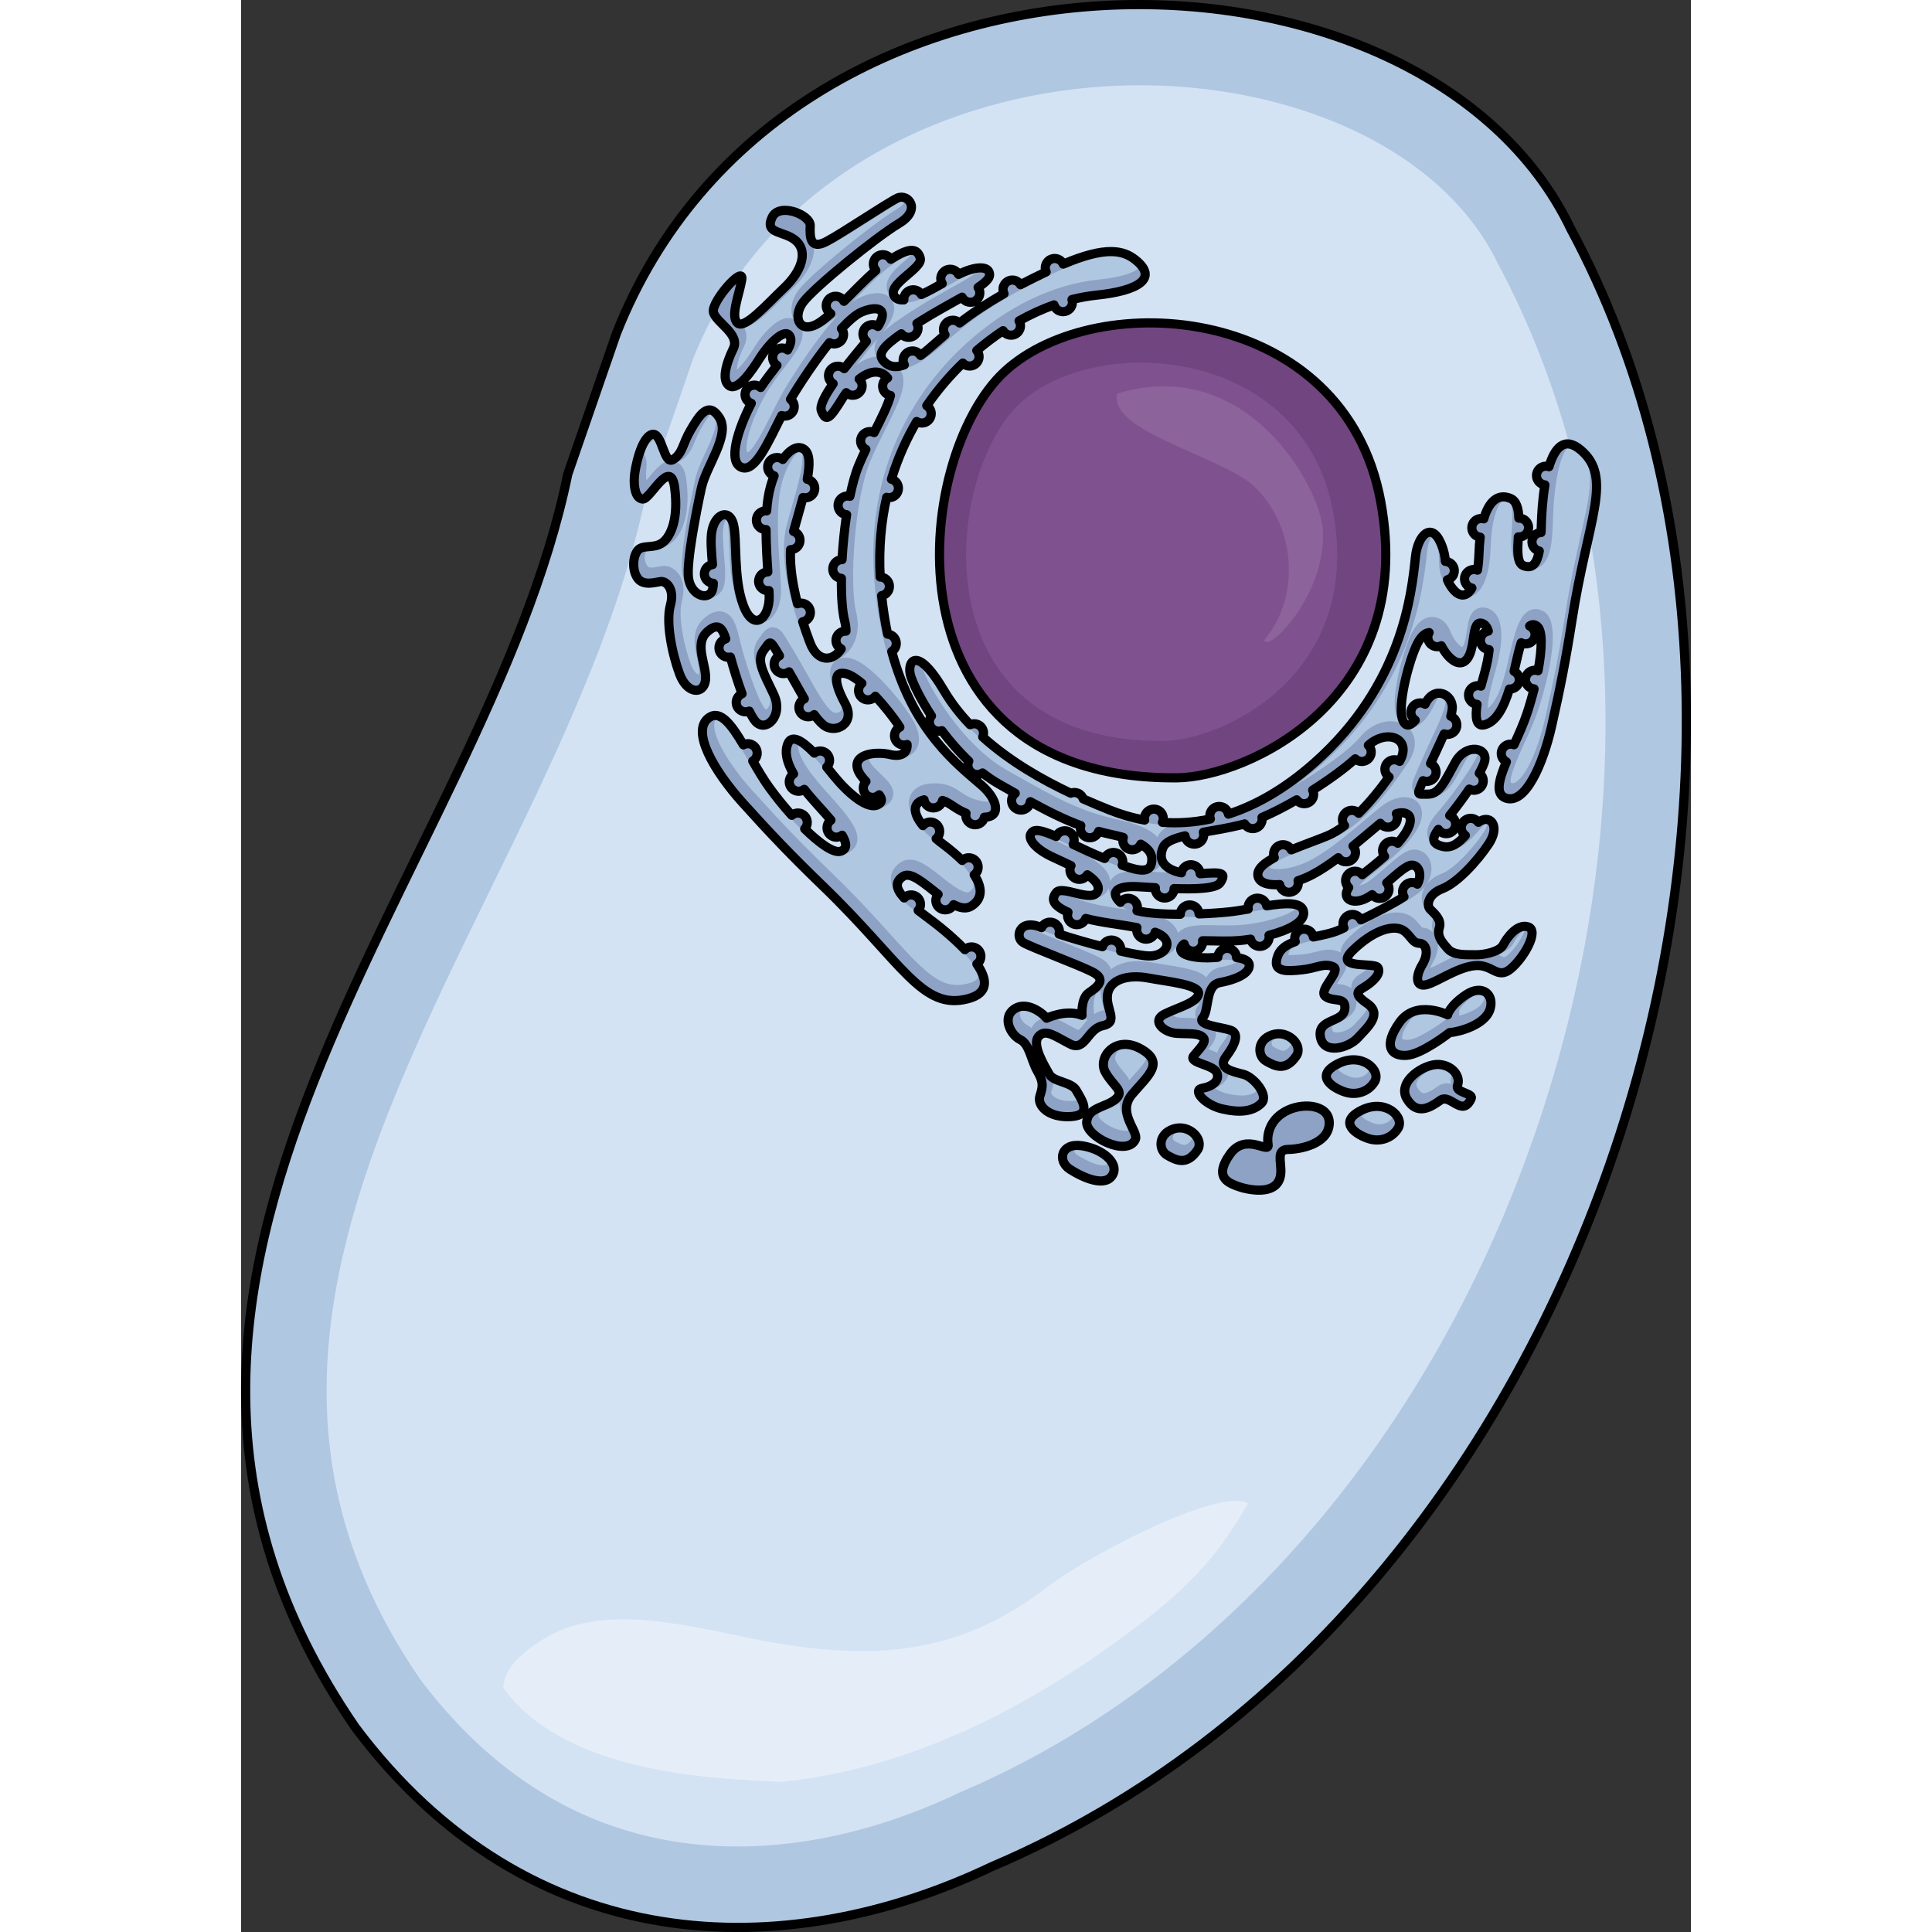 <?xml version="1.0" encoding="utf-8"?>
<!-- Created by: Science Figures, www.sciencefigures.org, Generator: Science Figures Editor -->
<svg version="1.1" id="Camada_1" xmlns="http://www.w3.org/2000/svg" xmlns:xlink="http://www.w3.org/1999/xlink" 
	 width="800px" height="800px" viewBox="0 0 158.024 210.57" enable-background="new 0 0 158.024 210.57"
	 xml:space="preserve">
<rect x="0" y="0" width="158.024" height="210.57" fill="#333333" stroke="none"/>
<g>
	<path fill="#B0C7E1" stroke="#000000" stroke-linecap="round" stroke-linejoin="round" stroke-miterlimit="10" d="M40.918,36.327
		c18.318-46.352,87.927-45.081,104.018-11.36c30.983,57.655,2.833,150.441-63.134,178.486
		c-22.471,10.732-50.322,10.223-69.354-15.19c-33.915-49.359,14.229-93.044,23.163-136.589
		C38.801,42.466,40.918,36.327,40.918,36.327z"/>
	<path fill="#D3E3F4" d="M116.968,12.451c9.499,3.361,16.616,9.154,20.022,16.301c14.207,26.465,15.545,62.043,3.769,95.553
		c-11.688,33.255-34.428,59.156-62.399,71.042c-13.365,6.38-26.779,7.602-38.091,3.596c-7.965-2.816-14.942-8.184-20.771-15.955
		c-20.084-29.245-6.613-56.805,7.646-85.982c6.823-13.936,13.865-28.338,16.97-42.988c3.1-8.921,5.117-14.825,5.117-14.825
		C59.705,12.737,92.761,3.889,116.968,12.451z"/>
	<g>
		<path fill="#714580" stroke="#000000" stroke-linecap="round" stroke-linejoin="round" stroke-miterlimit="10" d="M101.999,84.776
			c7.607-0.055,26.184-8.571,22.215-30.11c-3.971-21.533-30.86-23.5-40.976-14.19C73.11,49.784,69.56,85.013,101.999,84.776z"/>
		<path fill="#7F528F" d="M100.542,80.757c6.327-0.047,21.77-7.127,18.468-25.029C115.709,37.82,93.36,36.18,84.937,43.922
			C76.522,51.664,73.571,80.962,100.542,80.757z"/>
	</g>
	<path opacity="0.4" fill="#FFFFFF" enable-background="new    " d="M58.849,194.217c13.813-1.407,26.532-7.814,38.017-16.37
		c4.339-3.236,8.243-6.6,11.182-11.24c0.612-0.892,1.156-1.814,1.698-2.736c-2.765-1.832-16.89,5.296-21.952,9.168
		c-10.086,7.72-19.79,7.976-31.898,5.598c-6.675-1.315-16.059-3.928-22.447-0.272c-3.426,1.951-4.787,3.829-4.864,5.582
		C35.863,194.209,54.957,193.85,58.849,194.217z"/>
	<path opacity="0.1" fill="#FFFFFF" enable-background="new    " d="M117.892,57.62c0.547,7.171-6.14,13.758-6.375,12.117
		c3.717-4.285,3.726-11.873-0.91-16.551c-3.401-3.432-16.159-6.06-15.108-10.297C109.762,38.611,117.543,53.13,117.892,57.62z"/>
	<g>
		<path fill="#8DA2C4" d="M91.618,124.874c-2.28-0.334-2.671,1.673-1.282,2.565s3.984,2.102,4.719,0.482
			C95.597,126.726,93.897,125.209,91.618,124.874z"/>
		<path fill="#8DA2C4" d="M101.626,123.042c-1.721,0.565-1.643,2.326-0.682,2.87c0.96,0.543,2.124,1.168,3.292-0.563
			C105.011,124.199,103.347,122.477,101.626,123.042z"/>
		<path fill="#8DA2C4" d="M80.196,105.073c0.159-0.11,0.29-0.266,0.367-0.459c0.211-0.526-0.043-1.123-0.569-1.334
			c-0.392-0.158-0.824-0.056-1.106,0.224c-1.353-1.416-3.046-2.757-4.123-3.547c-0.343-0.251-0.665-0.494-0.963-0.728
			c0.072-0.083,0.135-0.177,0.178-0.285c0.211-0.525-0.043-1.123-0.569-1.334c-0.407-0.164-0.856-0.046-1.136,0.26
			c-0.897-0.974-1.058-1.754-0.103-2.363c0.832-0.53,2.299,0.807,3.803,1.968c-0.072,0.083-0.134,0.176-0.177,0.283
			c-0.211,0.525,0.043,1.123,0.569,1.334c0.497,0.2,1.055-0.021,1.293-0.49c0.718,0.366,1.39,0.501,1.941,0.15
			c1.21-0.771,1.232-1.979,0.306-3.404c0.155-0.11,0.282-0.262,0.358-0.452c0.211-0.526-0.043-1.123-0.569-1.334
			c-0.39-0.157-0.818-0.056-1.1,0.22c-0.575-0.571-1.267-1.16-2.066-1.758c-0.279-0.208-0.534-0.412-0.773-0.612
			c0.133-0.107,0.244-0.244,0.313-0.414c0.211-0.525-0.043-1.123-0.569-1.334c-0.434-0.174-0.912-0.028-1.186,0.322
			c-1.193-1.467-1.052-2.509,0.127-2.816c0.049,0.353,0.275,0.672,0.629,0.814c0.526,0.211,1.123-0.044,1.334-0.569
			c0.023-0.056,0.037-0.114,0.05-0.171c0.888,0.298,1.384,0.927,2.559,1.393c-0.111,0.483,0.139,0.989,0.614,1.179
			c0.526,0.211,1.123-0.044,1.334-0.569c0.023-0.058,0.039-0.117,0.051-0.177c1.884-0.019,1.437-1.968-0.295-3.471
			c-2.667-2.315-7.452-5.899-9.798-14.591c0.183-0.111,0.334-0.277,0.42-0.49c0.211-0.526-0.043-1.123-0.569-1.334
			c-0.1-0.04-0.202-0.059-0.304-0.066c-0.273-1.294-0.493-2.689-0.65-4.197c0.337-0.059,0.638-0.284,0.775-0.625
			c0.211-0.525-0.043-1.123-0.569-1.334c-0.12-0.048-0.245-0.07-0.367-0.072c-0.166-3.215,0.124-6.105,0.707-8.684
			c0.493,0.131,1.017-0.119,1.212-0.604c0.211-0.525-0.043-1.123-0.569-1.334c-0.041-0.016-0.082-0.025-0.124-0.036
			c0.722-2.395,1.691-4.487,2.752-6.29c0.056,0.036,0.116,0.068,0.18,0.094c0.526,0.211,1.123-0.043,1.334-0.569
			c0.189-0.47,0.004-0.996-0.414-1.253c1.347-1.962,2.752-3.5,3.932-4.639c0.098,0.104,0.219,0.191,0.361,0.249
			c0.526,0.211,1.123-0.043,1.334-0.569c0.148-0.368,0.064-0.769-0.179-1.05c0.916-0.778,1.874-1.503,2.868-2.163
			c0.111,0.182,0.276,0.333,0.49,0.419c0.526,0.211,1.123-0.043,1.334-0.569c0.126-0.314,0.084-0.652-0.081-0.919
			c1.228-0.69,2.5-1.279,3.811-1.741c0.085,0.292,0.294,0.544,0.598,0.666c0.526,0.211,1.123-0.043,1.334-0.569
			c0.091-0.227,0.091-0.466,0.024-0.683c0.884-0.219,1.78-0.382,2.687-0.477c4.512-0.469,6.767-1.817,4.237-3.842
			c-1.338-1.071-3.251-1.502-7.874,0.459c-0.104-0.237-0.297-0.437-0.556-0.541c-0.526-0.211-1.123,0.043-1.334,0.569
			c-0.111,0.276-0.09,0.572,0.028,0.821c-1.002,0.477-1.931,0.939-2.802,1.395c-0.111-0.189-0.279-0.346-0.498-0.434
			c-0.526-0.211-1.123,0.043-1.334,0.569c-0.114,0.284-0.088,0.588,0.039,0.842c-1.786,1.016-3.345,2.042-4.847,3.196
			c-0.095-0.096-0.211-0.174-0.344-0.228c-0.526-0.211-1.123,0.043-1.334,0.569c-0.13,0.322-0.083,0.671,0.093,0.942
			c-0.37,0.313-0.74,0.635-1.114,0.971c-0.567,0.51-1.082,0.935-1.554,1.283c-0.111-0.18-0.276-0.329-0.487-0.414
			c-0.526-0.211-1.123,0.043-1.334,0.569c-0.119,0.296-0.086,0.612,0.055,0.871c-0.939,0.353-1.63,0.213-2.183-0.33
			c-0.835-0.82-0.147-1.665,1.859-3.057c0.107,0.135,0.246,0.248,0.417,0.316c0.526,0.211,1.123-0.043,1.334-0.569
			c0.119-0.295,0.086-0.61-0.054-0.869c0.08-0.051,0.155-0.1,0.237-0.152c1.572-1.002,3.281-1.914,4.688-2.716
			c0.109,0.211,0.287,0.388,0.525,0.484c0.526,0.211,1.123-0.043,1.334-0.569c0.135-0.335,0.079-0.699-0.116-0.974
			c0.746-0.505,1.221-0.945,1.25-1.313c0.084-1.059-1.444-1.088-3.379-0.109c-0.108-0.215-0.288-0.394-0.529-0.491
			c-0.526-0.211-1.123,0.043-1.334,0.569c-0.126,0.314-0.084,0.652,0.081,0.919c-0.736,0.419-1.528,0.857-2.274,1.195
			c-0.11-0.193-0.28-0.353-0.502-0.442c-0.526-0.211-1.123,0.043-1.334,0.569c-0.06,0.15-0.079,0.306-0.067,0.457
			c-0.446,0.03-0.803-0.073-1.015-0.371c-0.938-1.316,3.124-3.045,2.8-4.177c-0.306-1.065-1.093-1.23-3.208,0.123
			c-0.111-0.186-0.278-0.341-0.495-0.428c-0.526-0.211-1.123,0.043-1.334,0.569c-0.152,0.377-0.06,0.789,0.196,1.071
			c-1.179,1.004-2.321,2.225-3.478,3.37c-0.109-0.209-0.287-0.384-0.523-0.479c-0.526-0.211-1.123,0.043-1.334,0.569
			c-0.19,0.473,0,1.002,0.423,1.258c-0.301,0.263-0.604,0.513-0.91,0.745c-2.412,1.825-3.387-0.328-2.083-2.021
			c1.304-1.692,7.917-7.055,10.431-8.563c2.515-1.508,0.975-3.3-0.171-2.761c-1.146,0.539-5.861,3.736-7.713,4.725
			c-1.852,0.989-1.84-0.549-1.795-1.726c0.044-1.176-3.388-2.557-4.159-0.887c-0.875,1.898,1.406,1.397,2.67,2.601
			c1.264,1.204,0.518,3.305-1.34,5.064c-1.858,1.759-4.331,4.578-5.106,3.829c-0.776-0.749,0.181-2.986,0.476-4.705
			c0.295-1.719-3.337,2.382-3.091,3.523c0.246,1.142,2.96,2.379,2.164,3.999c-0.796,1.62-1.313,3.526-0.398,4.056
			c0.915,0.529,2.422-1.637,3.275-3.015c0.854-1.379,2.829-3.565,3.338-2.313c0.152,0.372,0.016,0.846-0.289,1.399
			c-0.069-0.052-0.144-0.098-0.228-0.132c-0.526-0.211-1.123,0.043-1.334,0.569C57.82,39.039,58,39.56,58.409,39.82
			c-0.563,0.738-1.203,1.55-1.779,2.411c-0.085-0.075-0.182-0.141-0.293-0.185c-0.526-0.211-1.123,0.043-1.334,0.569
			c-0.211,0.526,0.043,1.123,0.569,1.334c0.014,0.006,0.028,0.007,0.042,0.012c-1.429,2.75-2.627,6.409-1.033,6.992
			c1.456,0.532,2.891-2.808,4.341-5.661c0.516,0.185,1.089-0.067,1.296-0.58c0.176-0.437,0.026-0.921-0.331-1.194
			c0.994-1.669,2.629-4.148,4.248-6.174c0.041,0.023,0.081,0.048,0.126,0.066c0.526,0.211,1.123-0.043,1.334-0.569
			c0.143-0.357,0.069-0.744-0.156-1.023c0.823-0.889,1.592-1.557,2.208-1.816c1.87-0.784,2.932-0.264,1.764,1.582
			c-0.068-0.05-0.141-0.095-0.223-0.128c-0.526-0.211-1.123,0.043-1.334,0.569c-0.172,0.427-0.032,0.897,0.306,1.173
			c-0.742,0.897-1.614,1.946-2.418,2.982c-0.087-0.08-0.189-0.148-0.306-0.195c-0.526-0.211-1.123,0.043-1.334,0.569
			c-0.192,0.476,0.002,1.009,0.431,1.263c-0.906,1.309-1.495,2.432-1.28,2.96c0.509,1.252,0.878,0.924,2.301-1.374
			c0.128-0.207,0.265-0.409,0.407-0.604c0.091,0.087,0.199,0.159,0.323,0.208c0.526,0.211,1.123-0.043,1.334-0.569
			c0.162-0.403,0.049-0.846-0.25-1.128c1.086-0.851,2.259-1.111,3.101-0.119c-0.206,0.109-0.377,0.285-0.471,0.518
			c-0.211,0.526,0.043,1.123,0.569,1.334c0.071,0.028,0.143,0.047,0.215,0.059c-0.278,1.066-0.988,2.463-1.781,4.044
			c-0.023-0.012-0.045-0.026-0.07-0.036c-0.526-0.211-1.123,0.043-1.334,0.569c-0.202,0.502,0.024,1.065,0.503,1.299
			c-0.263,0.552-0.521,1.118-0.761,1.692c-0.379,0.905-0.708,2.092-0.981,3.425c-0.494-0.132-1.02,0.117-1.215,0.603
			c-0.211,0.526,0.043,1.123,0.569,1.334c0.096,0.039,0.195,0.057,0.292,0.065c-0.241,1.59-0.41,3.28-0.499,4.895
			c-0.402,0.004-0.782,0.246-0.941,0.643c-0.211,0.526,0.043,1.123,0.569,1.334c0.099,0.04,0.201,0.058,0.302,0.066
			c-0.023,1.938,0.092,3.626,0.363,4.69c0.094,0.368,0.135,0.725,0.137,1.064c-0.431-0.029-0.85,0.214-1.02,0.636
			c-0.201,0.5,0.023,1.061,0.498,1.297c-0.858,1.345-2.55,1.562-3.401-0.679c-0.267-0.704-0.539-1.474-0.795-2.28
			c0.333-0.062,0.628-0.286,0.764-0.624c0.211-0.525-0.043-1.123-0.569-1.334c-0.254-0.102-0.524-0.093-0.76,0
			c-0.516-1.999-0.857-4.083-0.76-5.895c0.408,0.001,0.794-0.24,0.956-0.641c0.211-0.526-0.043-1.123-0.569-1.334
			c-0.02-0.008-0.04-0.011-0.06-0.017c0.306-1.144,0.7-2.443,1.03-3.694c0.492,0.129,1.015-0.121,1.209-0.605
			c0.211-0.525-0.043-1.123-0.569-1.334c-0.059-0.024-0.119-0.04-0.179-0.052c0.286-1.525,0.307-2.766-0.305-3.236
			c-0.7-0.538-1.592-0.015-2.365,1.08c-0.072-0.054-0.148-0.103-0.235-0.138c-0.526-0.211-1.123,0.043-1.334,0.569
			c-0.211,0.525,0.043,1.123,0.569,1.334c0.019,0.008,0.039,0.01,0.058,0.017c-0.296,0.747-0.53,1.58-0.662,2.442
			c-0.067,0.438-0.115,0.901-0.149,1.378c-0.44-0.041-0.873,0.203-1.046,0.634c-0.211,0.526,0.043,1.123,0.569,1.334
			c0.135,0.054,0.275,0.077,0.412,0.073c0.001,1.58,0.101,3.198,0.193,4.61c-0.399,0.008-0.773,0.249-0.932,0.643
			c-0.211,0.525,0.043,1.123,0.569,1.334c0.16,0.064,0.326,0.081,0.487,0.064c0.01,0.199,0.018,0.389,0.023,0.565
			c0.068,2.444-1.692,4.045-2.819,1.032c-1.126-3.013-0.644-7.243-1.088-8.874c-0.444-1.631-1.932-1.161-2.325,0.716
			c-0.195,0.934-0.057,2.39,0.052,3.726c-0.352,0.049-0.67,0.276-0.812,0.629c-0.211,0.525,0.043,1.123,0.569,1.334
			c0.111,0.044,0.224,0.064,0.337,0.069c-0.016,0.442-0.078,0.789-0.218,0.984c-0.63,0.88-2.259,0.196-2.49-1.569
			c-0.232-1.766,0.875-7.352,1.404-9.793c0.529-2.442,3.181-5.76,1.967-7.664c-1.214-1.905-2.221-0.211-3.128,1.324
			c-0.908,1.536-0.855,2.554-1.914,3.229c-1.059,0.675-1.17-3.081-2.332-2.723c-1.162,0.358-1.839,3.659-1.899,4.655
			c-0.061,0.996,0.096,2.331,0.921,2.379c0.825,0.048,3.023-4.606,3.47-1.255c0.447,3.35-0.385,5.316-1.33,6.014
			c-0.945,0.698-2.188,0.151-2.721,0.873c-0.533,0.722-0.588,2.193,0.046,3.032c0.635,0.839,1.938,0.391,2.491,0.326
			c0.554-0.066,1.557,0.73,1.051,2.583c-0.506,1.854,0.169,5.25,1.003,7.493c0.834,2.243,2.625,2.249,2.822,0.688
			c0.197-1.561-1.321-3.942,0.2-5.294c1.18-1.049,1.66-0.385,2.01,0.78c-0.293,0.085-0.546,0.294-0.668,0.598
			c-0.211,0.525,0.043,1.123,0.569,1.334c0.201,0.081,0.412,0.093,0.609,0.048c0.299,1.102,0.76,2.626,1.268,4.002
			c-0.247,0.102-0.456,0.298-0.564,0.565c-0.211,0.526,0.043,1.123,0.569,1.334c0.262,0.105,0.542,0.095,0.783-0.007
			c0.21,0.431,0.417,0.794,0.616,1.048c1.095,1.407,3.165-0.487,2.06-2.844c-1.105-2.357-1.973-3.718-1.103-4.847
			c0.765-0.992,0.581-1.304,1.715,0.609c-0.223,0.107-0.41,0.291-0.509,0.539c-0.211,0.525,0.043,1.123,0.569,1.334
			c0.338,0.136,0.705,0.077,0.981-0.121c0.616,1.062,1.16,2.064,1.669,2.946c-0.228,0.106-0.419,0.293-0.52,0.545
			c-0.211,0.525,0.043,1.123,0.569,1.334c0.359,0.144,0.749,0.067,1.029-0.161c0.322,0.449,0.64,0.823,0.966,1.098
			c1.291,1.09,3.61-0.101,2.407-2.3c-1.203-2.199-1.375-3.716,0.237-3.212c0.44,0.137,0.991,0.503,1.585,1.004
			c-0.123,0.104-0.226,0.236-0.29,0.396c-0.211,0.525,0.043,1.123,0.569,1.334c0.434,0.175,0.913,0.027,1.187-0.323
			c1.029,1.093,2.024,2.357,2.675,3.372c-0.226,0.106-0.415,0.293-0.515,0.542c-0.211,0.525,0.043,1.123,0.569,1.334
			c0.245,0.098,0.503,0.092,0.733,0.008c0.069,0.988-0.731,1.367-1.814,1.105c-1.525-0.367-4.039-0.104-3.595,1.526
			c0.133,0.49,0.504,0.958,0.926,1.396c-0.09,0.093-0.166,0.204-0.217,0.332c-0.211,0.525,0.043,1.123,0.569,1.334
			c0.383,0.154,0.803,0.058,1.086-0.208c0.296,0.388,0.378,0.725-0.005,1.001c-1.157,0.833-3.511-1.302-4.937-3.072
			c-0.226-0.28-0.488-0.605-0.771-0.946c0.099-0.097,0.181-0.214,0.236-0.351c0.211-0.525-0.043-1.123-0.569-1.334
			c-0.357-0.144-0.744-0.069-1.023,0.156c-1.213-1.251-2.439-2.125-2.885-1.028c-0.387,0.953-0.085,2.077,0.626,3.3
			c-0.173,0.111-0.316,0.273-0.399,0.479c-0.211,0.525,0.043,1.123,0.569,1.334c0.344,0.139,0.718,0.074,0.995-0.133
			c0.462,0.587,0.983,1.188,1.536,1.796c0.503,0.552,0.968,1.075,1.374,1.559c-0.154,0.11-0.28,0.261-0.356,0.45
			c-0.211,0.525,0.043,1.123,0.569,1.334c0.348,0.14,0.725,0.072,1.003-0.139c0.515,0.874,0.561,1.488-0.135,1.738
			c-0.759,0.272-2.299-0.825-3.942-2.435c0.085-0.09,0.156-0.196,0.205-0.317c0.211-0.526-0.043-1.123-0.569-1.334
			c-0.366-0.147-0.765-0.064-1.046,0.175c-0.867-0.965-1.709-2.004-2.426-2.994c-0.634-0.875-1.24-1.9-1.825-2.917
			c0.179-0.111,0.327-0.275,0.411-0.486c0.211-0.525-0.043-1.123-0.569-1.334c-0.293-0.118-0.606-0.087-0.865,0.052
			C53.456,79,52.245,77.36,51.02,78.198c-2.075,1.418,0.559,5.862,3.623,9.267c3.064,3.405,5.388,5.838,8.797,9.127
			c8.657,8.354,10.77,13.579,15.779,12.264C81.535,108.247,81.343,106.729,80.196,105.073z"/>
		<path fill="#8DA2C4" d="M97.122,119.262c1.74-2.048,3.636-3.45,0.913-4.962c-2.723-1.512-4.707,0.938-3.849,2.532
			c0.858,1.594,2.176,2.041,1.142,2.957c-1.034,0.916-3.014,0.87-3.16,2.476c-0.146,1.606,4.368,3.838,5.29,1.961
			C97.904,123.314,95.382,121.31,97.122,119.262z"/>
		<path fill="#8DA2C4" d="M122.066,121.032c-2.623,1.352-0.42,2.675,0.842,3.074c1.262,0.398,2.545-0.071,3.188-1.125
			C126.865,121.718,124.688,119.68,122.066,121.032z"/>
		<path fill="#8DA2C4" d="M132.589,118.262c0.341-0.848-0.448-2.15-2.05-2.247c-1.602-0.097-4.584,1.877-3.475,3.744
			c1.108,1.868,2.581,0.928,3.656,0.158c1.076-0.77,2.39,1.946,3.355-0.182C134.356,119.114,132.248,119.109,132.589,118.262z"/>
		<path fill="#8DA2C4" d="M111.212,120.238c0.839-0.839-0.821-2.845-1.958-3.145c-1.137-0.3-2.896-0.615-1.892-1.94
			c1.004-1.325,1.494-2.543,0.452-2.883c-1.042-0.34-3.709-0.548-2.99-1.36c0.719-0.811,0.237-3.52,1.848-3.815
			c1.612-0.295,3.292-0.955,3.213-1.93c-0.039-0.475-0.625-0.702-1.384-0.798c-0.006-0.4-0.248-0.776-0.643-0.935
			c-0.526-0.211-1.123,0.043-1.334,0.569c-0.045,0.111-0.064,0.225-0.069,0.337c-0.173,0.01-0.34,0.022-0.496,0.035
			c-1.463,0.119-4.103-0.157-3.437-1.225c0.065-0.104,0.155-0.191,0.265-0.264c0.074,0.314,0.292,0.589,0.614,0.718
			c0.526,0.211,1.123-0.043,1.334-0.569c0.066-0.164,0.082-0.335,0.063-0.5c1.278-0.009,2.9,0.114,4.442-0.064
			c0.256-0.03,0.522-0.066,0.793-0.109c0.074,0.314,0.293,0.589,0.614,0.718c0.526,0.211,1.123-0.043,1.334-0.569
			c0.075-0.187,0.089-0.383,0.055-0.568c2.154-0.568,4.05-1.495,3.75-2.656c-0.256-0.991-1.985-0.879-4-0.557
			c-0.062-0.333-0.286-0.629-0.624-0.765c-0.526-0.211-1.123,0.043-1.334,0.569c-0.072,0.179-0.086,0.366-0.057,0.544
			c-0.738,0.129-1.464,0.247-2.123,0.315c-0.881,0.091-2.018,0.172-3.233,0.219c-0.017-0.39-0.254-0.753-0.64-0.908
			c-0.526-0.211-1.123,0.043-1.334,0.569c-0.05,0.124-0.072,0.253-0.072,0.379c-1.773-0.001-3.512-0.105-4.722-0.389
			c0.173-0.512-0.077-1.075-0.585-1.279c-0.453-0.182-0.958-0.017-1.225,0.369c-1.047-0.951-0.668-1.846,1.837-1.713
			c0.578,0.03,1.256,0.073,1.975,0.114c-0.043,0.442,0.201,0.878,0.634,1.052c0.526,0.211,1.123-0.043,1.334-0.569
			c0.051-0.127,0.074-0.258,0.073-0.387c2.361,0.08,4.63,0.01,5.044-0.654c0.665-1.068,0.233-1.164-2.199-0.966
			c-0.017-0.39-0.254-0.753-0.64-0.908c-0.526-0.211-1.123,0.043-1.334,0.569c-0.032,0.08-0.05,0.161-0.061,0.242
			c-1.581-0.309-2.694-1.203-2-2.781c0.264-0.601,1.152-0.961,2.385-1.252c0.041,0.361,0.27,0.69,0.632,0.835
			c0.526,0.211,1.123-0.043,1.334-0.569c0.088-0.219,0.091-0.448,0.032-0.659c1.276-0.224,2.704-0.457,4.115-0.806
			c0.123-0.03,0.251-0.065,0.382-0.103c0.11,0.193,0.281,0.354,0.503,0.443c0.526,0.211,1.123-0.043,1.334-0.569
			c0.076-0.189,0.09-0.386,0.055-0.572c1.181-0.507,2.483-1.177,3.779-1.925c0.11,0.152,0.26,0.277,0.447,0.352
			c0.526,0.211,1.123-0.043,1.334-0.569c0.114-0.283,0.089-0.584-0.037-0.838c1.817-1.149,3.495-2.374,4.641-3.413
			c0.093,0.091,0.205,0.166,0.333,0.218c0.526,0.211,1.123-0.043,1.334-0.569c0.16-0.399,0.051-0.838-0.24-1.12
			c2.006-1.829,4.825-0.769,3.403,1.747c-0.059-0.04-0.123-0.075-0.191-0.102c-0.526-0.211-1.123,0.043-1.334,0.569
			c-0.184,0.458-0.014,0.971,0.381,1.235c-0.964,1.348-2.102,2.764-3.314,3.954c-0.099-0.104-0.219-0.191-0.36-0.248
			c-0.526-0.211-1.123,0.043-1.334,0.569c-0.143,0.356-0.069,0.742,0.155,1.021c-0.647,0.49-1.303,0.888-1.954,1.152
			c-1.155,0.47-2.563,0.965-3.846,1.492c-0.109-0.212-0.287-0.389-0.526-0.485c-0.526-0.211-1.123,0.043-1.334,0.569
			c-0.103,0.257-0.094,0.531,0.003,0.769c-1.042,0.557-1.765,1.147-1.793,1.776c-0.041,0.899,0.982,1.27,2.381,1.158
			c0.06,0.336,0.284,0.636,0.625,0.772c0.526,0.211,1.123-0.043,1.334-0.569c0.083-0.207,0.092-0.425,0.042-0.626
			c0.533-0.176,1.074-0.404,1.598-0.681c0.902-0.478,1.853-1.124,2.788-1.825c0.111,0.164,0.27,0.298,0.467,0.377
			c0.526,0.211,1.123-0.043,1.334-0.569c0.152-0.377,0.061-0.788-0.195-1.07c1.125-0.918,2.16-1.819,2.976-2.488
			c0.11,0.154,0.261,0.28,0.45,0.356c0.526,0.211,1.123-0.044,1.334-0.569c0.114-0.283,0.089-0.585-0.037-0.838
			c1.279-0.369,2.173,0.34,0.922,2.23c-0.227,0.342-0.488,0.673-0.768,0.995c-0.074-0.058-0.155-0.111-0.247-0.148
			c-0.526-0.211-1.123,0.043-1.334,0.569c-0.141,0.35-0.071,0.73,0.144,1.009c-0.839,0.745-1.709,1.415-2.432,1.998
			c-0.106-0.129-0.241-0.238-0.407-0.305c-0.526-0.211-1.123,0.043-1.334,0.569c-0.164,0.409-0.044,0.859,0.263,1.139
			c-0.792,1.152,0.293,1.917,1.827,1.208c0.228-0.105,0.473-0.256,0.73-0.435c0.108,0.143,0.253,0.262,0.431,0.334
			c0.526,0.211,1.123-0.043,1.334-0.569c0.148-0.368,0.064-0.769-0.178-1.05c1.099-0.959,2.156-1.925,2.72-1.932
			c0.801-0.01,1.167,1.058,0.62,2.073c-0.063-0.044-0.13-0.083-0.205-0.113c-0.526-0.211-1.123,0.043-1.334,0.569
			c-0.125,0.312-0.084,0.647,0.078,0.914c-1.197,0.773-3.063,1.729-4.695,2.519c-0.106-0.226-0.293-0.415-0.543-0.516
			c-0.526-0.211-1.123,0.043-1.334,0.569c-0.111,0.276-0.09,0.572,0.028,0.821c-0.171,0.079-0.333,0.153-0.48,0.22
			c-0.788,0.358-1.827,0.558-2.855,0.773c-0.058-0.34-0.282-0.644-0.625-0.782c-0.526-0.211-1.123,0.043-1.334,0.569
			c-0.096,0.24-0.092,0.493-0.013,0.72c-0.877,0.307-1.58,0.739-1.87,1.46c-0.786,1.955,0.989,1.777,2.596,1.612
			c1.607-0.164,2.335-0.764,3.382-0.343c1.047,0.421-1.681,2.567-0.816,3.24c0.865,0.672,2.292-0.052,2.107,1.415
			c-0.184,1.467-2.992,0.986-2.66,2.985c0.332,1.999,3.072,1.235,4.094,0.106c1.022-1.13,2.729-2.552,1.013-3.729
			c-1.716-1.176-0.891-1.413-0.122-1.914c0.769-0.501,1.679-1.352,1.289-1.995c-0.39-0.644-4.975,0.27-2.721-1.905
			c2.254-2.175,4.141-2.633,5.146-2.31c1.006,0.323,1.241,1.553,2.051,1.555c0.811,0.001,1.102,1.092,0.359,2.334
			c-0.743,1.242-0.745,2.458,0.415,2.194c1.16-0.263,3.357-1.894,5.299-2.086c1.942-0.192,2.456,1.555,3.911,0.356
			c1.456-1.199,3.137-4.172,1.923-4.579c-1.215-0.408-2.363,1.239-2.742,1.979c-0.379,0.74-2.14,1.086-3.02,1.056
			c-0.88-0.029-2.319,0.122-2.989-0.635c-0.669-0.755-1.227-1.385-0.932-2.321c0.295-0.936-0.709-1.664-1.044-2.042
			s-0.263-1.565,1.373-2.205s3.806-3.011,5.039-4.867c1.233-1.856,0.313-3.199-0.946-2.488c-0.061,0.034-0.12,0.076-0.18,0.118
			c-0.11-0.154-0.262-0.281-0.45-0.356c-0.526-0.211-1.123,0.043-1.334,0.569c-0.182,0.453-0.016,0.959,0.37,1.226
			c-0.686,0.756-1.434,1.424-2.435,1.203c-1.354-0.299-1.151-0.996-0.505-1.867c0.111,0.172,0.273,0.313,0.477,0.396
			c0.526,0.211,1.123-0.043,1.334-0.569s-0.043-1.123-0.569-1.334c-0.003-0.001-0.005-0.001-0.008-0.002
			c0.609-0.76,1.417-1.827,2.137-2.883c0.037,0.021,0.073,0.043,0.113,0.059c0.526,0.211,1.123-0.043,1.334-0.569
			c0.181-0.45,0.019-0.95-0.36-1.218c0.263-0.47,0.463-0.891,0.563-1.225c0.478-1.592-1.994-2.1-3.171,0.022
			c-1.178,2.122-1.74,3.518-3.024,3.487c-1.1-0.026-1.259,0.265-0.499-1.469c0.006,0.002,0.011,0.006,0.017,0.009
			c0.526,0.211,1.123-0.043,1.334-0.569c0.206-0.512-0.032-1.089-0.53-1.314c0.536-1.193,1.064-2.273,1.486-3.23
			c0.518,0.191,1.098-0.061,1.305-0.577c0.211-0.525-0.043-1.123-0.569-1.334c-0.005-0.002-0.011-0.003-0.016-0.005
			c0.079-0.288,0.135-0.56,0.158-0.811c0.143-1.564-1.937-2.644-2.947-0.536c-0.005,0.011-0.011,0.022-0.016,0.033
			c-0.044-0.026-0.088-0.052-0.137-0.072c-0.526-0.211-1.123,0.043-1.334,0.569c-0.188,0.467-0.006,0.99,0.406,1.249
			c-0.604,0.704-1.131,0.753-1.423-0.191c-0.458-1.482,0.58-5.771,1.492-7.837c0.454-1.03,0.972-1.489,1.44-1.526
			c-0.025,0.043-0.051,0.086-0.07,0.134c-0.211,0.525,0.043,1.123,0.569,1.334c0.28,0.113,0.579,0.09,0.83-0.033
			c0.624,1.25,1.923,2.55,2.807,1.444c0.98-1.228,0.427-4.288,1.642-3.881c0.334,0.112,0.548,0.416,0.671,0.84
			c-0.343,0.056-0.65,0.28-0.79,0.626c-0.211,0.526,0.043,1.123,0.569,1.334c0.101,0.041,0.205,0.059,0.309,0.067
			c-0.084,0.842-0.272,1.741-0.491,2.512c-0.118,0.419-0.261,0.925-0.399,1.459c-0.512-0.173-1.075,0.077-1.279,0.585
			c-0.211,0.526,0.043,1.123,0.569,1.334c0.094,0.038,0.191,0.056,0.288,0.065c-0.209,1.376-0.123,2.47,0.811,2.229
			c1.271-0.328,2.094-1.859,2.715-3.898c0.426,0.023,0.839-0.219,1.008-0.637c0.201-0.501-0.023-1.063-0.5-1.298
			c0.029-0.126,0.058-0.251,0.086-0.378c0.23-1.041,0.453-1.976,0.689-2.733c0.034,0.019,0.067,0.039,0.104,0.054
			c0.526,0.211,1.123-0.043,1.334-0.569c0.204-0.507-0.029-1.077-0.517-1.307c0.237-0.188,0.496-0.201,0.788,0.005
			c0.647,0.456,0.566,2.502,0.126,4.869c-0.516-0.184-1.089,0.068-1.295,0.58c-0.211,0.526,0.043,1.123,0.569,1.334
			c0.097,0.039,0.195,0.057,0.294,0.065c-0.236,0.949-0.51,1.894-0.802,2.761c-0.36,1.069-0.879,2.216-1.385,3.325
			c-0.521-0.198-1.106,0.055-1.315,0.574c-0.199,0.496,0.019,1.051,0.485,1.29c-0.82,1.947-1.238,3.522-0.08,3.944
			c2.122,0.772,4.059-3.639,5.003-7.801c0.944-4.162,1.548-7.236,2.229-11.593c1.728-11.063,4.513-15.513,0.954-18.537
			c-1.787-1.518-2.844-0.234-3.464,1.819c-0.513-0.178-1.081,0.074-1.285,0.583c-0.211,0.526,0.043,1.123,0.569,1.334
			c0.09,0.036,0.181,0.054,0.272,0.064c-0.267,1.619-0.366,3.319-0.392,4.418c-0.006,0.269-0.016,0.525-0.026,0.774
			c-0.394,0.013-0.763,0.252-0.919,0.641c-0.211,0.526,0.043,1.123,0.569,1.334c0.051,0.021,0.103,0.033,0.155,0.045
			c-0.247,1.352-0.742,1.99-1.74,1.589c-0.699-0.281-0.635-1.647-0.547-3.133c0.44,0.041,0.873-0.203,1.047-0.634
			c0.211-0.526-0.043-1.123-0.569-1.334c-0.137-0.055-0.278-0.077-0.416-0.072c-0.037-1.032-0.249-1.886-0.941-2.164
			c-1.347-0.542-2.329,0.346-2.886,2.239c-0.497-0.139-1.029,0.11-1.226,0.6c-0.211,0.526,0.043,1.123,0.569,1.334
			c0.088,0.035,0.178,0.053,0.268,0.063c-0.065,0.544-0.109,1.13-0.13,1.755c-0.023,0.694-0.081,1.307-0.167,1.84l-0.002-0.001
			c-0.526-0.211-1.123,0.043-1.334,0.569c-0.211,0.526,0.043,1.123,0.569,1.334c0.054,0.022,0.11,0.036,0.165,0.048
			c-0.579,1.018-1.395,1.009-2.152,0.009c-0.252-0.333-0.414-0.63-0.518-0.91c0.296-0.083,0.553-0.294,0.677-0.601
			c0.211-0.526-0.043-1.123-0.569-1.334c-0.109-0.044-0.22-0.063-0.331-0.068c-0.037-0.533-0.141-1.151-0.484-1.955
			c-1.024-2.402-2.53-0.918-2.779,1.469c-0.419,4.009-1.431,13.947-11.01,22.43c-3.31,2.931-6.471,4.663-9.374,5.601
			c-0.062-0.333-0.286-0.628-0.624-0.764c-0.526-0.211-1.123,0.043-1.334,0.569c-0.097,0.241-0.092,0.496-0.012,0.723
			c-1.882,0.401-3.634,0.482-5.223,0.366c0.006-0.013,0.014-0.024,0.019-0.037c0.211-0.525-0.043-1.123-0.569-1.334
			s-1.123,0.043-1.334,0.569c-0.074,0.184-0.088,0.375-0.056,0.557c-1.484-0.267-2.78-0.684-3.851-1.115
			c-0.806-0.324-1.772-0.719-2.836-1.19c-0.092-0.276-0.295-0.513-0.586-0.63c-0.261-0.105-0.539-0.095-0.779,0.006
			c-3.025-1.426-6.585-3.421-9.593-6.131c0.005-0.011,0.012-0.02,0.017-0.032c0.211-0.525-0.043-1.123-0.569-1.334
			c-0.279-0.112-0.576-0.09-0.827,0.031c-1.084-1.135-2.06-2.381-2.864-3.745c-3.075-5.216-4.109-2.98-3.578-1.461
			c0.363,1.037,1.142,2.581,2.235,4.248c-0.063,0.078-0.119,0.163-0.159,0.261c-0.211,0.526,0.043,1.123,0.569,1.334
			c0.24,0.096,0.493,0.092,0.719,0.013c0.862,1.146,1.852,2.292,2.938,3.323c-0.008,0.018-0.02,0.034-0.027,0.053
			c-0.211,0.525,0.043,1.123,0.569,1.334c0.326,0.131,0.681,0.082,0.952-0.1c0.596,0.463,1.214,0.883,1.85,1.243
			c0.598,0.338,1.168,0.662,1.717,0.972c-0.139,0.108-0.255,0.249-0.325,0.424c-0.211,0.525,0.043,1.123,0.569,1.334
			c0.526,0.211,1.123-0.043,1.334-0.569c0.036-0.09,0.054-0.182,0.064-0.273c1.956,1.073,3.685,1.938,5.507,2.608
			c-0.154,0.504,0.096,1.049,0.594,1.25c0.526,0.211,1.123-0.043,1.334-0.569c0.007-0.018,0.009-0.035,0.015-0.053
			c0.475,0.132,0.961,0.253,1.466,0.361c0.445,0.095,0.849,0.195,1.218,0.298c-0.17,0.51,0.081,1.071,0.587,1.274
			c0.515,0.207,1.097-0.035,1.319-0.539c0.976,0.548,1.315,1.197,1.183,1.997c-0.177,1.072-1.153,1.025-3.208,0.296
			c0.2-0.522-0.053-1.109-0.573-1.318c-0.526-0.211-1.123,0.043-1.334,0.569c-0.002,0.005-0.003,0.01-0.004,0.016
			c-0.016-0.007-0.031-0.012-0.048-0.019c-1.159-0.466-2.321-1.017-3.385-1.522c0.012-0.024,0.028-0.047,0.038-0.072
			c0.211-0.526-0.043-1.123-0.569-1.334c-0.519-0.209-1.106,0.038-1.324,0.549c-1.194-0.521-2.105-0.814-2.495-0.57
			c-0.867,0.543,0.011,1.788,1.909,2.714c0.613,0.299,1.417,0.65,2.207,1.035c-0.015,0.028-0.032,0.055-0.044,0.085
			c-0.211,0.526,0.043,1.123,0.569,1.334c0.474,0.191,1.004,0,1.259-0.425c0.821,0.556,1.348,1.147,1.143,1.74
			c-0.492,1.424-3.869-0.664-4.541,0.201c-0.583,0.75-0.386,1.387,1.289,2.138c-0.179,0.514,0.073,1.082,0.583,1.287
			c0.526,0.211,1.123-0.044,1.334-0.569c0.005-0.012,0.006-0.025,0.011-0.037c1.738,0.458,3.741,0.641,5.583,0.998
			c-0.116,0.486,0.134,0.996,0.611,1.188c0.526,0.211,1.123-0.043,1.334-0.569c0.015-0.038,0.023-0.077,0.034-0.116
			c2.288,0.841,1.204,2.631-0.662,2.587c-0.603-0.014-1.739-0.219-3.091-0.527c0.086-0.469-0.166-0.95-0.626-1.135
			c-0.526-0.211-1.123,0.043-1.334,0.569c-0.011,0.027-0.016,0.055-0.024,0.082c-1.638-0.423-3.356-0.921-4.728-1.375
			c0.14-0.497-0.109-1.03-0.6-1.227c-0.51-0.205-1.084,0.031-1.311,0.525c-0.005-0.002-0.011-0.005-0.016-0.007
			c-2.415-1.052-2.95,1.084-1.959,1.645c0.991,0.561,5.794,2.33,7.483,3.172c1.689,0.841,0.542,1.677-0.353,2.29
			c-0.895,0.613-0.745,2.458-0.745,2.458c-1.745-0.702-3.857,0.314-3.857,0.314c-0.6-0.727-2.316-1.904-3.589-0.957
			s-0.313,2.794,0.706,3.285c1.019,0.491,1.197,2.265,1.866,3.426c0.668,1.161,0.64,1.636,0.288,2.711
			c-0.351,1.075,0.973,2.419,3.391,2.256c2.417-0.163,1.093-1.912,0.578-2.849c-0.515-0.937-2.471-0.913-2.945-1.752
			c-0.473-0.839-1.95-3.217-1.18-4.124c0.77-0.907,1.858,0.017,3.477,0.831c1.619,0.813,1.86-1.661,3.497-2.002
			c1.859-0.388,0.311-1.819,0.551-3.425c0.24-1.606,2.184-2.204,4.446-1.78c2.263,0.423,5.629,0.723,5.474,1.715
			c-0.156,0.992-2.308,1.505-3.735,2.228c-1.426,0.724-0.073,1.998,1.351,2.085c1.425,0.086,2.292-0.052,2.836,0.41
			c0.544,0.462-0.338,1.243-0.982,2.038c-0.644,0.795,2.136,0.94,2.512,1.821c0.376,0.881-0.45,1.522-1.582,1.716
			c-1.132,0.193,0.248,1.803,2.175,2.253C108.854,121.308,110.293,121.156,111.212,120.238z"/>
		<path fill="#8DA2C4" d="M123.542,117.905c0.769-1.261-1.407-3.301-4.03-1.949c-2.622,1.352-0.42,2.676,0.843,3.074
			C121.617,119.428,122.899,118.96,123.542,117.905z"/>
		<path fill="#8DA2C4" d="M126.249,111.445c-1.795,2.56-0.93,3.674,0.747,3.583c1.678-0.091,4.717-2.479,4.717-2.479
			c1.131-0.092,3.847-0.86,4.397-2.499c0.55-1.639-0.825-2.848-2.636-1.607c-1.812,1.241-1.964,2.164-1.964,2.164
			S128.045,108.885,126.249,111.445z"/>
		<path fill="#8DA2C4" d="M112.404,112.779c-1.72,0.565-1.643,2.326-0.682,2.87c0.96,0.543,2.124,1.168,3.292-0.563
			C115.789,113.936,114.124,112.214,112.404,112.779z"/>
		<path fill="#B0C7E1" d="M92.7,126.705c-0.49-0.197-1.038-0.484-1.544-0.809c-0.306-0.196-0.382-0.448-0.338-0.565
			c0.054-0.145,0.402-0.258,0.938-0.179c0.41,0.06,0.806,0.166,1.176,0.315c0.84,0.338,1.35,0.822,1.482,1.152
			c0.048,0.119,0.027,0.164,0.018,0.185C94.214,127.285,92.952,126.806,92.7,126.705L92.7,126.705z M95.184,122.971
			c-1.063-0.427-1.708-1.113-1.742-1.345c0.032-0.331,0.245-0.493,1.198-0.888c0.369-0.153,0.771-0.319,1.148-0.554
			c0.017,0.942,0.423,1.783,0.716,2.391c0.091,0.188,0.207,0.43,0.264,0.587C96.539,123.302,95.921,123.268,95.184,122.971
			L95.184,122.971z M89.061,119.784c-0.625-0.251-0.812-0.614-0.77-0.744c0.15-0.46,0.252-0.855,0.284-1.238
			c0.109,0.053,0.216,0.098,0.318,0.139c0.176,0.071,0.362,0.137,0.55,0.203c0.162,0.057,0.327,0.114,0.483,0.177
			c0.45,0.181,0.514,0.29,0.517,0.295c0.059,0.106,0.127,0.223,0.199,0.345c0.14,0.238,0.407,0.694,0.484,0.961
			c-0.087,0.026-0.231,0.056-0.457,0.071C90.06,120.035,89.504,119.962,89.061,119.784L89.061,119.784z M109.135,127.614
			c-0.303-0.122-0.809-0.325-0.868-0.528c-0.012-0.04-0.095-0.424,0.616-1.422c0.633-0.889,1.312-0.772,2.275-0.493
			c0.424,0.123,0.934,0.27,1.393,0.057c-0.029,0.332,0.001,0.672,0.029,0.993c0.025,0.279,0.05,0.568,0.037,0.826
			c-0.024,0.484-0.196,0.655-0.344,0.749C111.549,128.258,109.845,127.899,109.135,127.614z M102.38,124.678
			c-0.207-0.083-0.423-0.202-0.662-0.339c-0.116-0.065-0.187-0.24-0.17-0.415c0.028-0.281,0.267-0.511,0.673-0.643
			c0.349-0.115,0.65-0.046,0.841,0.031c0.358,0.144,0.585,0.415,0.644,0.607c0.032,0.105,0.006,0.143-0.011,0.168
			C103.101,124.968,102.734,124.821,102.38,124.678z M96.812,117.72c-0.178-0.375-0.449-0.696-0.653-0.938
			c-0.267-0.315-0.569-0.673-0.814-1.127c-0.166-0.309-0.077-0.742,0.223-1.076c0.209-0.233,0.812-0.729,1.902-0.291
			c0.12,0.048,0.243,0.108,0.366,0.176c0.594,0.329,0.831,0.603,0.854,0.738c0.059,0.355-0.74,1.244-1.323,1.894
			C97.186,117.296,96.999,117.505,96.812,117.72z M113.204,123.863c-0.048-0.299-0.195-1.834,1.594-2.67
			c0.818-0.382,1.897-0.465,2.566-0.196c0.478,0.192,0.555,0.457,0.524,0.797c-0.12,1.315-2.405,1.769-3.494,1.783
			c-0.477,0.006-0.872,0.126-1.181,0.357C113.211,123.91,113.208,123.887,113.204,123.863z M86.157,112.053
			c-0.157-0.139-0.334-0.26-0.534-0.356c-0.318-0.153-0.706-0.663-0.749-1.117c-0.024-0.249,0.065-0.369,0.205-0.473
			c0.099-0.074,0.401-0.299,1.082-0.025c0.486,0.195,0.934,0.56,1.145,0.816l0.068,0.083c-0.416,0.126-0.724,0.38-0.942,0.637
			C86.316,111.753,86.226,111.899,86.157,112.053z M76.59,107.071c-1.698-0.683-3.463-2.635-5.906-5.336
			c-1.638-1.811-3.677-4.066-6.268-6.566c-3.254-3.139-5.543-5.515-8.748-9.076c-2.58-2.866-4.265-5.844-4.097-7.241
			c0.039-0.324,0.171-0.455,0.296-0.54c0.095-0.065,0.117-0.057,0.187-0.029c0.765,0.308,1.931,2.343,2.868,3.978
			c0.684,1.195,1.392,2.429,2.156,3.484c2.132,2.941,5.339,6.34,7.343,7.146c0.592,0.237,1.122,0.276,1.577,0.112
			c0.8-0.287,1.052-0.863,1.131-1.181c0.31-1.247-0.78-2.724-3.186-5.365c-1.543-1.694-3.508-4.065-3.207-5.513
			c0.976,0.544,2.647,2.617,3.383,3.531c0.5,0.62,2.265,2.698,3.991,3.392c1.12,0.45,1.871,0.174,2.303-0.137
			c0.401-0.289,0.639-0.694,0.669-1.14c0.059-0.874-0.644-1.543-1.388-2.25c-0.507-0.482-1.137-1.081-1.26-1.533
			c-0.022-0.078-0.016-0.111-0.016-0.111c0.143-0.211,1.296-0.457,2.419-0.187c1.15,0.277,2.119,0.018,2.659-0.71
			c0.427-0.577,0.72-1.632-0.311-3.379c-1.258-2.133-4.335-5.733-6.293-6.52c-0.076-0.031-0.151-0.058-0.224-0.081
			c-1.214-0.379-1.833,0.098-2.094,0.417c-0.664,0.81-0.445,2.151,0.687,4.222c0.144,0.264,0.348,0.748,0.094,1.033
			c-0.174,0.196-0.512,0.261-0.785,0.152c-0.072-0.029-0.14-0.07-0.202-0.122c-0.763-0.645-1.585-2.114-2.537-3.815
			c-0.433-0.773-0.923-1.65-1.46-2.539c-0.208-0.346-0.387-0.646-0.541-0.905c-0.711-1.198-0.951-1.603-1.449-1.803
			c-0.885-0.356-1.431,0.421-1.665,0.752c-0.069,0.098-0.149,0.213-0.247,0.339c-1.131,1.468-0.376,3.034,0.58,5.016
			c0.131,0.271,0.269,0.558,0.41,0.86c0.429,0.914,0.123,1.502,0.019,1.66c-0.125,0.19-0.258,0.25-0.29,0.248
			c-0.015-0.006-0.054-0.033-0.104-0.098c-0.89-1.143-2.24-5.449-2.714-7.436c-0.339-1.419-0.631-2.646-1.657-3.058
			c-0.697-0.28-1.459-0.058-2.267,0.66c-1.42,1.263-1.024,3.061-0.734,4.374c0.126,0.57,0.256,1.159,0.208,1.539
			c-0.015,0.118-0.042,0.185-0.06,0.218c-0.009-0.002-0.019-0.006-0.031-0.011c-0.215-0.086-0.556-0.431-0.811-1.117
			c-0.809-2.177-1.396-5.347-0.976-6.885c0.543-1.987-0.259-3.297-1.294-3.713c-0.275-0.11-0.563-0.152-0.834-0.12
			c-0.113,0.014-0.254,0.039-0.411,0.07c-0.33,0.063-0.83,0.16-1.081,0.058c-0.046-0.018-0.068-0.039-0.088-0.065
			c-0.302-0.399-0.58-1.133-0.058-1.817c0.098-0.037,0.361-0.059,0.539-0.073c0.549-0.045,1.302-0.107,1.992-0.616
			c1.512-1.117,2.157-3.713,1.725-6.946c-0.087-0.647-0.284-1.527-0.988-1.908c0.128-0.04,0.255-0.099,0.377-0.176
			c0.929-0.593,1.258-1.397,1.575-2.175c0.176-0.43,0.357-0.874,0.66-1.387c0.299-0.505,0.834-1.41,1.159-1.646
			c0.057,0.053,0.151,0.157,0.274,0.35c0.499,0.783-0.275,2.459-0.958,3.937c-0.459,0.995-0.935,2.023-1.142,2.982
			c-0.401,1.853-1.69,8.062-1.418,10.133c0.162,1.234,0.881,2.249,1.878,2.65c0.922,0.371,1.867,0.123,2.407-0.631
			c0.522-0.729,0.454-1.902,0.287-3.912c-0.096-1.157-0.205-2.468-0.05-3.207c0.088-0.421,0.233-0.675,0.342-0.809
			c0.017,0.041,0.033,0.091,0.05,0.15c0.139,0.51,0.173,1.505,0.21,2.558c0.068,1.954,0.152,4.386,0.906,6.403
			c0.428,1.147,1.006,1.873,1.717,2.159c0.571,0.23,1.196,0.153,1.716-0.208c0.85-0.592,1.353-1.879,1.312-3.358
			c-0.018-0.656-0.07-1.446-0.13-2.362c-0.166-2.537-0.373-5.695-0.007-8.095c0.436-2.847,1.885-4.667,2.38-4.673
			c-0.008,0.002,0.265,0.352-0.027,2.05c-0.213,1.234-0.634,2.708-1.04,4.133c-0.203,0.711-0.394,1.382-0.559,2.015
			c-0.991,3.827,0.769,9.425,1.906,12.42c0.523,1.377,1.301,1.934,1.861,2.159c0.881,0.354,1.874,0.157,2.655-0.528
			c1.153-1.01,1.61-2.795,1.164-4.548c-0.803-3.153-0.142-12.513,1.495-16.426c0.526-1.258,1.13-2.459,1.714-3.622
			c1.438-2.863,2.477-4.931,1.629-6.362c-0.024-0.04-0.048-0.08-0.073-0.119c1.253-0.076,2.751-0.959,4.751-2.757
			c3.553-3.196,6.8-5.263,12.405-7.901c3.624-1.705,5.977-2.231,7.406-1.656c0.268,0.108,0.523,0.26,0.781,0.466
			c0.652,0.522,0.682,0.788,0.682,0.791l0,0c-0.003-0.001-0.487,0.879-4.401,1.286c-4.995,0.52-10.008,2.957-14.495,7.047
			c-4.219,3.846-11.114,12.35-9.891,26.095c1.192,13.39,7.158,18.485,10.722,21.529c0.204,0.174,0.399,0.34,0.583,0.501
			c0.883,0.767,1.154,1.451,1.176,1.702c-0.107,0.025-0.362,0.055-0.849-0.044c-0.384-0.078-0.724-0.177-1.037-0.303
			c-0.491-0.197-0.835-0.427-1.2-0.671c-0.348-0.232-0.708-0.472-1.163-0.654c-0.582-0.234-1.203-0.328-1.952-0.296
			c-1.819,0.079-2.327,1.097-2.461,1.531c-0.442,1.432,0.718,3.231,3.355,5.205c2.721,2.036,3.66,3.594,3.63,4.373
			c-0.007,0.192-0.07,0.446-0.499,0.72c-0.13,0.083-0.359,0.059-0.68-0.07c-0.699-0.281-1.553-0.955-2.379-1.607
			c-0.866-0.684-1.684-1.331-2.459-1.642c-0.909-0.366-1.541-0.161-1.911,0.074c-0.886,0.565-1.091,1.257-1.106,1.739
			c-0.044,1.375,1.303,2.637,3.647,4.352c3.538,2.592,6.049,5.373,5.841,6.47c-0.067,0.354-0.688,0.567-1.053,0.663
			C78.271,107.444,77.426,107.407,76.59,107.071L76.59,107.071z M106.871,119.002c-0.287-0.115-0.533-0.253-0.731-0.388
			c0.611-0.251,1.071-0.631,1.332-1.11c0.111-0.203,0.182-0.418,0.213-0.64c0.043,0.018,0.082,0.034,0.113,0.046
			c0.399,0.16,0.836,0.272,1.223,0.37l0.264,0.067c0.023,0.006,0.047,0.015,0.071,0.025c0.625,0.251,1.316,1.136,1.371,1.518
			c-0.632,0.566-1.709,0.661-3.29,0.291C107.247,119.138,107.057,119.077,106.871,119.002z M91.182,112.234
			c-0.022-0.009-0.045-0.019-0.069-0.031c-0.3-0.151-0.584-0.308-0.859-0.459c-0.428-0.236-0.832-0.459-1.222-0.615
			c-0.082-0.033-0.161-0.062-0.24-0.087c0.641-0.238,1.849-0.537,2.766-0.168l0.7,0.282c-0.166,0.18-0.312,0.36-0.443,0.523
			c-0.163,0.201-0.434,0.537-0.553,0.584l-0.001-0.001C91.255,112.258,91.228,112.253,91.182,112.234z M92.921,109.87
			c-0.048-0.642,0.108-1.414,0.316-1.556c0.141-0.097,0.298-0.204,0.457-0.323c-0.006,0.608,0.142,1.151,0.266,1.605
			c0.04,0.148,0.095,0.348,0.122,0.49c-0.033,0.01-0.073,0.02-0.122,0.03c-0.38,0.079-0.704,0.229-0.985,0.416L92.921,109.87z
			 M123.206,122.347c-0.593-0.238-0.95-0.526-1.062-0.676c0.066-0.079,0.24-0.244,0.662-0.462c0.954-0.492,1.672-0.334,2.014-0.197
			c0.399,0.16,0.642,0.428,0.706,0.622c0.028,0.083,0.011,0.11,0.004,0.121c-0.409,0.671-1.228,0.95-2.039,0.694
			C123.401,122.422,123.305,122.387,123.206,122.347z M106.402,114.738c-0.138-0.068-0.279-0.128-0.417-0.183
			c-0.164-0.066-0.334-0.129-0.5-0.189c-0.02-0.008-0.04-0.014-0.06-0.022c0.461-0.545,0.873-1.116,0.821-1.787
			c-0.011-0.147-0.044-0.287-0.096-0.419c0.22,0.051,0.447,0.097,0.67,0.144c0.301,0.063,0.61,0.127,0.835,0.188
			c-0.059,0.207-0.242,0.638-0.802,1.377C106.626,114.146,106.475,114.444,106.402,114.738z M101.752,110.79
			c-0.112-0.045-0.203-0.094-0.273-0.139c0.339-0.163,0.732-0.324,1.114-0.479c0.655-0.267,1.321-0.538,1.863-0.884
			c-0.031,0.119-0.065,0.215-0.099,0.263c-0.421,0.474-0.389,0.953-0.332,1.196c0.02,0.086,0.048,0.165,0.082,0.239
			c-0.257-0.02-0.533-0.026-0.834-0.033c-0.286-0.006-0.61-0.014-0.96-0.034C102.127,110.908,101.934,110.863,101.752,110.79z
			 M113.157,114.415c-0.207-0.083-0.423-0.202-0.662-0.338c-0.116-0.065-0.187-0.24-0.17-0.415c0.028-0.282,0.267-0.51,0.673-0.643
			c0.348-0.114,0.65-0.046,0.841,0.031c0.359,0.144,0.585,0.415,0.644,0.607c0.032,0.105,0.006,0.143-0.011,0.168
			c-0.592,0.878-0.958,0.735-1.311,0.593C113.162,114.416,113.159,114.415,113.157,114.415z M120.652,117.272
			c-0.593-0.238-0.95-0.526-1.062-0.675c0.066-0.08,0.239-0.244,0.662-0.463c0.954-0.492,1.672-0.334,2.015-0.196
			c0.398,0.16,0.642,0.428,0.706,0.622c0.028,0.083,0.011,0.11,0.004,0.121c-0.409,0.671-1.228,0.95-2.038,0.694
			C120.848,117.347,120.751,117.312,120.652,117.272z M94.814,105.646c-0.169-0.527-0.619-0.974-1.342-1.334
			c-0.879-0.438-2.541-1.106-4.006-1.695l-0.137-0.055c-1.306-0.525-2.783-1.119-3.26-1.378c0-0.013,0.004-0.029,0.014-0.039
			c0.062-0.06,0.371-0.111,0.929,0.113c0.031,0.013,0.063,0.026,0.095,0.04c0.103,0.045,0.215,0.092,0.334,0.14
			c2.772,1.114,9.794,2.992,11.77,3.039c1.116,0.026,2.098-0.435,2.607-1.162c0.177,0.421,0.548,0.747,1.103,0.97
			c1.06,0.426,2.637,0.434,3.402,0.372c1.429-0.116,2.202-0.048,2.601,0.031c-0.349,0.222-1.041,0.52-2.149,0.723
			c-0.774,0.141-1.254,0.575-1.566,1.112c-0.208-0.214-0.511-0.421-0.946-0.596c-0.891-0.358-2.24-0.576-3.544-0.786
			c-0.489-0.079-0.952-0.154-1.377-0.233c-1.787-0.334-3.345-0.11-4.388,0.632C94.908,105.574,94.86,105.61,94.814,105.646z
			 M128.742,119.114c-0.174-0.07-0.36-0.266-0.539-0.569c-0.107-0.181-0.184-0.42,0.06-0.821c0.49-0.804,1.806-1.465,2.499-1.423
			c0.198,0.012,0.381,0.051,0.544,0.117c0.564,0.227,0.685,0.664,0.644,0.766c-0.137,0.341-0.159,0.657-0.065,0.944
			c-0.66-0.156-1.15,0.052-1.46,0.274C130.021,118.691,129.183,119.291,128.742,119.114L128.742,119.114z M119.115,112.483
			c-0.065-0.026-0.173-0.07-0.22-0.355c-0.048-0.288-0.057-0.348,0.783-0.72c0.689-0.305,1.731-0.766,1.883-1.977
			c0.032-0.251,0.03-0.472,0.004-0.666c0.252,0.264,0.567,0.501,0.893,0.725c0.227,0.156,0.295,0.269,0.299,0.308
			c0.034,0.319-0.734,1.131-1.103,1.522c-0.133,0.141-0.263,0.278-0.384,0.412C120.767,112.284,119.62,112.686,119.115,112.483z
			 M126.636,113.264c-0.082-0.033-0.089-0.054-0.093-0.068c-0.006-0.021-0.143-0.535,0.804-1.886
			c1.054-1.503,3.015-0.922,3.81-0.602c0.113,0.045,0.183,0.078,0.197,0.085l0.228,0.111l-0.199,0.156
			c-1.161,0.911-3.218,2.217-4.156,2.268C126.897,113.346,126.715,113.296,126.636,113.264z M91.211,97.973
			c-0.631-0.254-0.987-0.456-1.184-0.593c0.28,0.047,0.642,0.135,0.894,0.197c1.149,0.282,3.062,0.75,3.657-0.816
			c0.007,0.572,0.328,1.374,1.657,2.205c0.104,0.065,0.219,0.127,0.344,0.186c-0.235-0.037-0.469-0.072-0.701-0.107
			c-1.556-0.236-3.025-0.459-4.252-0.912C91.479,98.078,91.341,98.026,91.211,97.973z M102.118,101.7
			c-0.17-0.623-0.682-1.261-1.732-1.684c-0.136-0.055-0.281-0.107-0.432-0.153c-0.026-0.008-0.052-0.016-0.078-0.023
			c2.764,0.23,6.218,0.034,8.159-0.165c0.872-0.09,1.846-0.262,2.788-0.429c1.585-0.282,3.553-0.631,4.267-0.368
			c-0.267,0.533-2.565,1.537-5.678,1.897c-1.02,0.118-2.123,0.094-3.096,0.072C104.418,100.805,102.894,100.772,102.118,101.7z
			 M119.454,107.227c0.1-0.17,0.225-0.358,0.316-0.497c0.369-0.561,0.749-1.138,0.752-1.738c0.094,0.06,0.202,0.116,0.325,0.166
			c0.524,0.211,1.201,0.253,1.855,0.294c0.073,0.004,0.156,0.009,0.24,0.015c-0.146,0.136-0.339,0.292-0.587,0.453
			c-0.074,0.049-0.149,0.094-0.221,0.138c-0.437,0.267-1.097,0.67-1.118,1.475c-0.002,0.07,0.001,0.137,0.009,0.203
			c-0.161-0.137-0.332-0.227-0.475-0.284c-0.286-0.115-0.582-0.154-0.843-0.189C119.619,107.251,119.533,107.24,119.454,107.227z
			 M114.127,104.065c0.016-0.073,0.046-0.175,0.102-0.312c0.313-0.779,1.935-1.117,3.366-1.415c0.98-0.204,1.993-0.415,2.82-0.79
			c1.584-0.719,6.862-3.171,8.264-4.519c0.151-0.145,0.287-0.299,0.407-0.462c-0.188,0.292-0.285,0.565-0.335,0.771
			c-0.152,0.631-0.022,1.258,0.348,1.676c0.07,0.079,0.164,0.172,0.27,0.275c0.205,0.2,0.631,0.615,0.571,0.807
			c-0.185,0.584-0.156,1.095-0.01,1.548c-0.169-0.181-0.374-0.323-0.607-0.417c-0.185-0.074-0.382-0.116-0.588-0.124
			c-0.059-0.055-0.186-0.211-0.274-0.317c-0.298-0.363-0.706-0.861-1.375-1.13c-0.055-0.022-0.111-0.042-0.169-0.061
			c-1.648-0.53-3.944,0.419-6.141,2.541c-0.412,0.398-0.932,0.989-0.924,1.687c-0.062-0.036-0.127-0.068-0.196-0.095
			c-0.957-0.385-1.742-0.184-2.501,0.011c-0.405,0.104-0.825,0.211-1.353,0.265C115.275,104.058,114.514,104.136,114.127,104.065z
			 M94.707,96.12c0.032-1.745-2.621-2.965-4.795-3.964c-0.344-0.158-0.668-0.306-0.95-0.444c-0.491-0.239-0.862-0.482-1.13-0.695
			c0.111,0.04,0.234,0.087,0.372,0.143c0.669,0.269,1.492,0.659,2.362,1.071c1.048,0.497,2.237,1.06,3.414,1.533
			c1.354,0.544,2.408,0.945,3.256,1.165C95.877,94.973,95.028,95.373,94.707,96.12z M132.774,110.095
			c0.062-0.143,0.374-0.736,1.546-1.538c0.489-0.335,0.855-0.376,1.021-0.309c0.19,0.076,0.236,0.404,0.11,0.779
			c-0.27,0.803-1.613,1.405-2.693,1.675L132.774,110.095z M99.257,95.009c0.114-0.038,0.223-0.086,0.327-0.145
			c0.212-0.119,0.459-0.317,0.649-0.639c0.328,0.36,0.771,0.656,1.314,0.875c0.026,0.01,0.052,0.02,0.078,0.03
			C100.728,95.095,99.878,95.047,99.257,95.009z M129.594,105.526c0.058-0.163,0.148-0.361,0.282-0.585
			c0.493-0.824,0.674-1.689,0.51-2.408c0.214,0.307,0.46,0.585,0.689,0.843c0.252,0.285,0.576,0.508,0.964,0.664
			c0.126,0.051,0.255,0.093,0.386,0.128c-0.598,0.252-1.168,0.542-1.681,0.803C130.337,105.179,129.922,105.39,129.594,105.526z
			 M91.426,88.071c-2.294-0.922-4.552-2.202-7.412-3.822l-0.586-0.331c-4.603-2.605-8.318-8.658-9.197-11.172
			c-0.024-0.07-0.042-0.138-0.054-0.204c0.364,0.329,0.967,1.025,1.836,2.499c4.631,7.854,14.725,11.913,18.525,13.442
			c1.905,0.766,4.18,1.37,6.736,1.475c-0.67,0.309-1.152,0.712-1.404,1.286c-0.424-0.471-1.049-0.873-1.872-1.204
			c-0.685-0.276-1.528-0.519-2.577-0.744C94.053,89.002,92.746,88.602,91.426,88.071z M112.188,94.611
			c-0.036-0.015-0.063-0.028-0.082-0.039c0.303-0.728,3.523-1.944,5.082-2.534c0.632-0.239,1.229-0.464,1.784-0.69
			c3.366-1.369,6.617-5.769,8.255-8.27c0.823-1.257,0.777-2.215,0.594-2.798c-0.122-0.388-0.338-0.724-0.632-0.992
			c1.53,0.325,2.663-2.04,3.048-2.845c0.083-0.172,0.379-0.723,0.73-0.582c0.184,0.074,0.357,0.304,0.33,0.599
			c-0.084,0.92-0.748,2.339-1.517,3.982c-0.35,0.748-0.747,1.597-1.13,2.486c-0.149,0.346-0.28,0.645-0.393,0.903
			c-0.568,1.295-0.759,1.731-0.532,2.286c0.117,0.287,0.344,0.511,0.638,0.629c0.278,0.112,0.552,0.106,0.841,0.1
			c0.107-0.002,0.232-0.005,0.373-0.002c1.727,0.041,2.506-1.398,3.492-3.22c0.134-0.247,0.275-0.507,0.426-0.779
			c0.455-0.82,1.114-0.972,1.365-0.871l0.001,0c-0.002,0.018-0.006,0.044-0.016,0.08c-0.387,1.287-2.879,4.658-4.107,6.103
			c-0.894,1.052-1.666,1.961-1.413,2.987c0.093,0.375,0.367,0.888,1.148,1.202c0.177,0.071,0.372,0.13,0.594,0.179
			c1.73,0.382,2.877-0.923,3.713-1.875c0.355-0.404,0.721-0.821,1.019-0.989c0.016-0.009,0.03-0.016,0.044-0.023
			c0.003,0.188-0.064,0.566-0.415,1.095c-1.193,1.795-3.229,3.965-4.573,4.491c-0.826,0.323-1.336,0.758-1.65,1.174
			c0.448-0.682,0.635-1.475,0.495-2.199c-0.136-0.7-0.555-1.239-1.15-1.478c-0.218-0.088-0.452-0.131-0.693-0.128
			c-0.845,0.01-1.688,0.712-3.106,1.953c-0.805,0.705-1.718,1.504-2.336,1.79c-0.213,0.099-0.39,0.147-0.526,0.168
			c0.308-0.38,1.019-0.946,1.772-1.544c1.417-1.127,3.18-2.529,4.29-4.206c0.679-1.026,0.908-1.915,0.682-2.643
			c-0.154-0.495-0.51-0.877-1.001-1.075c-0.923-0.371-2.204-0.048-3.343,0.846c-0.477,0.374-1.037,0.847-1.685,1.395
			c-1.793,1.517-4.025,3.404-5.989,4.446C114.846,94.66,112.94,94.914,112.188,94.611z M137.466,104.271
			c-0.105-0.042-0.23-0.104-0.362-0.17c-0.053-0.027-0.108-0.054-0.165-0.082c0.737-0.235,1.446-0.628,1.774-1.269
			c0.327-0.639,0.85-1.224,1.228-1.425c-0.214,0.718-1.035,2.07-1.926,2.804C137.719,104.372,137.655,104.347,137.466,104.271z
			 M114.83,85.619c1.019-0.711,2.052-1.523,3.098-2.449c9.841-8.715,10.927-19.12,11.336-23.037l0.004-0.035
			c0.098-0.936,0.396-1.5,0.576-1.72c0.07,0.09,0.177,0.253,0.298,0.538c0.403,0.946,0.415,1.547,0.427,2.184
			c0.015,0.809,0.033,1.725,0.92,2.896c0.372,0.491,0.782,0.829,1.221,1.006c0.589,0.237,1.205,0.177,1.735-0.168
			c1.332-0.868,1.688-3.309,1.752-5.204c0.107-3.171,0.775-4.711,1.365-5.095c0.131-0.085,0.313-0.152,0.674-0.007
			c0.437,0.176,0.315,2.239,0.263,3.119c-0.106,1.801-0.217,3.663,1.163,4.218c0.903,0.363,1.546,0.141,1.926-0.109
			c1.086-0.715,1.336-2.439,1.401-5.174c0.094-3.963,0.811-7.267,1.707-7.857c0.065-0.042,0.146-0.096,0.376-0.004
			c0.167,0.067,0.367,0.198,0.579,0.377c2.045,1.737,1.512,4.116,0.343,9.327c-0.498,2.221-1.118,4.984-1.636,8.298
			c-0.65,4.158-1.23,7.175-2.217,11.526c-0.8,3.529-2.138,6.418-3.253,7.026c-0.212,0.116-0.336,0.097-0.439,0.06
			c-0.001-0.001-0.003-0.001-0.003-0.001c-0.032-0.013-0.04-0.019-0.04-0.019c-0.277-0.507,0.858-2.995,1.468-4.332
			c0.533-1.168,1.084-2.376,1.472-3.53c0.125-0.372,3.038-9.122,0.738-10.741c-0.126-0.089-0.258-0.161-0.39-0.214
			c-0.438-0.176-0.905-0.153-1.316,0.064c-1.026,0.541-1.538,2.14-2.235,5.3c-0.257,1.162-0.997,4.515-2.262,5.318
			c-0.015-0.705,0.284-2.144,0.892-4.294c0.476-1.682,1.349-5.688-0.809-6.556c-0.033-0.013-0.067-0.026-0.101-0.037
			c-0.445-0.149-0.891-0.107-1.258,0.117c-0.719,0.44-0.854,1.352-0.998,2.318c-0.095,0.64-0.214,1.435-0.479,1.768
			c-0.011,0.014-0.02,0.024-0.028,0.033c-0.002-0.001-0.004-0.001-0.006-0.002c-0.351-0.141-0.949-0.839-1.247-1.616
			c-0.295-0.771-0.763-1.303-1.354-1.541c-0.437-0.176-1.951-0.552-3.074,1.992c-0.832,1.886-2.128,6.607-1.532,8.532
			c0.114,0.368,0.27,0.667,0.468,0.894c-1.417-0.516-3.212,0.113-4.399,1.553C120.827,81.711,117.85,83.879,114.83,85.619z
			 M44.186,52.344c-0.041-0.237-0.065-0.565-0.04-0.978c0.006-0.097,0.015-0.192,0.023-0.285c0.048-0.529,0.149-1.63-0.868-2.038
			c-0.037-0.015-0.075-0.029-0.113-0.041c0.718-0.033,1.231-0.572,1.54-0.896c0.109-0.115,0.215-0.226,0.319-0.316
			c0.098,0.212,0.203,0.49,0.276,0.685c0.283,0.75,0.551,1.462,1.148,1.797c-0.736,0.214-1.377,0.986-1.963,1.69
			C44.413,52.076,44.298,52.214,44.186,52.344z M55.195,49.301c-0.352-0.421,0.139-3.109,2.007-6.361
			c0.568-0.99,1.316-1.964,1.976-2.823c1.339-1.744,2.4-3.125,1.903-4.423c0.052,0.026,0.105,0.051,0.16,0.073
			c0.6,0.241,1.609,0.307,3.006-0.749c0.274-0.207,0.544-0.427,0.812-0.657c-2.79,2.971-5.769,7.984-5.809,8.05
			c-0.49,0.829-0.975,1.803-1.444,2.745C57.118,46.539,55.846,49.094,55.195,49.301z M54.036,40.294
			c-0.004-0.417,0.163-1.284,0.786-2.552c0.392-0.798,0.291-1.513-0.016-2.134c1.094-0.062,2.353-1.253,4.254-3.142
			c0.391-0.388,0.761-0.756,1.111-1.087c1.446-1.368,2.277-2.932,2.279-4.289c0-0.105-0.005-0.209-0.014-0.311
			c0.012,0.005,0.023,0.01,0.035,0.015c0.586,0.236,1.276,0.134,2.11-0.312c0.96-0.512,2.6-1.558,4.187-2.57
			c1.458-0.93,2.966-1.89,3.481-2.133c0.005-0.003,0.016-0.007,0.041,0.003c0.011,0.004,0.064,0.028,0.068,0.084
			c0.008,0.106-0.132,0.477-0.873,0.921c-2.573,1.542-9.297,6.978-10.708,8.809c-0.68,0.882-0.942,1.937-0.701,2.822
			c0.033,0.121,0.075,0.237,0.125,0.346c-1.836-0.719-3.999,2.667-4.24,3.057C54.978,39.407,54.352,40.043,54.036,40.294z
			 M67.036,39.8c0.758-0.967,1.521-1.888,2.029-2.503c0.12-0.145,0.238-0.288,0.351-0.425c-0.206,0.316-0.325,0.63-0.359,0.961
			c-0.029,0.274-0.003,0.641,0.204,1.034C68.592,38.915,67.826,39.192,67.036,39.8z M69.912,36.269
			c1.024-1.272,1.42-2.288,1.21-3.104c-0.127-0.496-0.466-0.877-0.952-1.072c-0.659-0.265-1.542-0.169-2.626,0.285
			c-0.315,0.132-0.65,0.339-0.999,0.606c0.366-0.359,0.727-0.724,1.084-1.085c1.234-1.249,2.4-2.428,3.617-3.252
			c1.196-0.809,1.765-1.01,2.001-1.057c-0.212,0.25-0.66,0.63-0.95,0.877c-1.052,0.895-2.643,2.248-1.597,3.715
			c0.206,0.29,0.481,0.505,0.815,0.639c1.427,0.573,3.451-0.48,6.154-2.031c0.366-0.21,0.71-0.408,1.018-0.575
			c0.74-0.403,1.34-0.602,1.755-0.685c-0.728,0.544-2.118,1.321-3.206,1.929c-1.125,0.629-2.4,1.342-3.588,2.099
			C71.878,34.686,70.65,35.515,69.912,36.269z"/>
		<path fill="#8DA2C4" d="M114.093,120.998c-1.886,0.882-2.342,2.559-2.156,3.728s-2.391-1.399-4.149,1.066
			c-1.758,2.466-0.251,3.072,0.691,3.451c0.942,0.379,4.71,1.347,4.846-1.442c0.061-1.238-0.523-2.508,0.797-2.524
			c1.319-0.017,4.28-0.576,4.472-2.687C118.788,120.478,115.98,120.116,114.093,120.998z"/>
		<path fill="none" stroke="#000000" stroke-linecap="round" stroke-linejoin="round" stroke-miterlimit="10" d="M80.196,105.073
			c0.159-0.11,0.29-0.266,0.367-0.459c0.211-0.526-0.043-1.123-0.569-1.334c-0.392-0.158-0.824-0.056-1.106,0.224
			c-1.353-1.416-3.046-2.757-4.123-3.547c-0.343-0.251-0.665-0.494-0.963-0.728c0.072-0.083,0.135-0.177,0.178-0.285
			c0.211-0.525-0.043-1.123-0.569-1.334c-0.407-0.164-0.856-0.046-1.136,0.26c-0.897-0.974-1.058-1.754-0.103-2.363
			c0.832-0.53,2.299,0.807,3.803,1.968c-0.072,0.083-0.134,0.176-0.177,0.283c-0.211,0.525,0.043,1.123,0.569,1.334
			c0.497,0.2,1.055-0.021,1.293-0.49c0.718,0.366,1.39,0.501,1.941,0.15c1.21-0.771,1.232-1.979,0.306-3.404
			c0.155-0.11,0.282-0.262,0.358-0.452c0.211-0.526-0.043-1.123-0.569-1.334c-0.39-0.157-0.818-0.056-1.1,0.22
			c-0.575-0.571-1.267-1.16-2.066-1.758c-0.279-0.208-0.534-0.412-0.773-0.612c0.133-0.107,0.244-0.244,0.313-0.414
			c0.211-0.525-0.043-1.123-0.569-1.334c-0.434-0.174-0.912-0.028-1.186,0.322c-1.193-1.467-1.052-2.509,0.127-2.816
			c0.049,0.353,0.275,0.672,0.629,0.814c0.526,0.211,1.123-0.044,1.334-0.569c0.023-0.056,0.037-0.114,0.05-0.171
			c0.888,0.298,1.384,0.927,2.559,1.393c-0.111,0.483,0.139,0.989,0.614,1.179c0.526,0.211,1.123-0.044,1.334-0.569
			c0.023-0.058,0.039-0.117,0.051-0.177c1.884-0.019,1.437-1.968-0.295-3.471c-2.667-2.315-7.452-5.899-9.798-14.591
			c0.183-0.111,0.334-0.277,0.42-0.49c0.211-0.526-0.043-1.123-0.569-1.334c-0.1-0.04-0.202-0.059-0.304-0.066
			c-0.273-1.294-0.493-2.689-0.65-4.197c0.337-0.059,0.638-0.284,0.775-0.625c0.211-0.525-0.043-1.123-0.569-1.334
			c-0.12-0.048-0.245-0.07-0.367-0.072c-0.166-3.215,0.124-6.105,0.707-8.684c0.493,0.131,1.017-0.119,1.212-0.604
			c0.211-0.525-0.043-1.123-0.569-1.334c-0.041-0.016-0.082-0.025-0.124-0.036c0.722-2.395,1.691-4.487,2.752-6.29
			c0.056,0.036,0.116,0.068,0.18,0.094c0.526,0.211,1.123-0.043,1.334-0.569c0.189-0.47,0.004-0.996-0.414-1.253
			c1.347-1.962,2.752-3.5,3.932-4.639c0.098,0.104,0.219,0.191,0.361,0.249c0.526,0.211,1.123-0.043,1.334-0.569
			c0.148-0.368,0.064-0.769-0.179-1.05c0.916-0.778,1.874-1.503,2.868-2.163c0.111,0.182,0.276,0.333,0.49,0.419
			c0.526,0.211,1.123-0.043,1.334-0.569c0.126-0.314,0.084-0.652-0.081-0.919c1.228-0.69,2.5-1.279,3.811-1.741
			c0.085,0.292,0.294,0.544,0.598,0.666c0.526,0.211,1.123-0.043,1.334-0.569c0.091-0.227,0.091-0.466,0.024-0.683
			c0.884-0.219,1.78-0.382,2.687-0.477c4.512-0.469,6.767-1.817,4.237-3.842c-1.338-1.071-3.251-1.502-7.874,0.459
			c-0.104-0.237-0.297-0.437-0.556-0.541c-0.526-0.211-1.123,0.043-1.334,0.569c-0.111,0.276-0.09,0.572,0.028,0.821
			c-1.002,0.477-1.931,0.939-2.802,1.395c-0.111-0.189-0.279-0.346-0.498-0.434c-0.526-0.211-1.123,0.043-1.334,0.569
			c-0.114,0.284-0.088,0.588,0.039,0.842c-1.786,1.016-3.345,2.042-4.847,3.196c-0.095-0.096-0.211-0.174-0.344-0.228
			c-0.526-0.211-1.123,0.043-1.334,0.569c-0.13,0.322-0.083,0.671,0.093,0.942c-0.37,0.313-0.74,0.635-1.114,0.971
			c-0.567,0.51-1.082,0.935-1.554,1.283c-0.111-0.18-0.276-0.329-0.487-0.414c-0.526-0.211-1.123,0.043-1.334,0.569
			c-0.119,0.296-0.086,0.612,0.055,0.871c-0.939,0.353-1.63,0.213-2.183-0.33c-0.835-0.82-0.147-1.665,1.859-3.057
			c0.107,0.135,0.246,0.248,0.417,0.316c0.526,0.211,1.123-0.043,1.334-0.569c0.119-0.295,0.086-0.61-0.054-0.869
			c0.08-0.051,0.155-0.1,0.237-0.152c1.572-1.002,3.281-1.914,4.688-2.716c0.109,0.211,0.287,0.388,0.525,0.484
			c0.526,0.211,1.123-0.043,1.334-0.569c0.135-0.335,0.079-0.699-0.116-0.974c0.746-0.505,1.221-0.945,1.25-1.313
			c0.084-1.059-1.444-1.088-3.379-0.109c-0.108-0.215-0.288-0.394-0.529-0.491c-0.526-0.211-1.123,0.043-1.334,0.569
			c-0.126,0.314-0.084,0.652,0.081,0.919c-0.736,0.419-1.528,0.857-2.274,1.195c-0.11-0.193-0.28-0.353-0.502-0.442
			c-0.526-0.211-1.123,0.043-1.334,0.569c-0.06,0.15-0.079,0.306-0.067,0.457c-0.446,0.03-0.803-0.073-1.015-0.371
			c-0.938-1.316,3.124-3.045,2.8-4.177c-0.306-1.065-1.093-1.23-3.208,0.123c-0.111-0.186-0.278-0.341-0.495-0.428
			c-0.526-0.211-1.123,0.043-1.334,0.569c-0.152,0.377-0.06,0.789,0.196,1.071c-1.179,1.004-2.321,2.225-3.478,3.37
			c-0.109-0.209-0.287-0.384-0.523-0.479c-0.526-0.211-1.123,0.043-1.334,0.569c-0.19,0.473,0,1.002,0.423,1.258
			c-0.301,0.263-0.604,0.513-0.91,0.745c-2.412,1.825-3.387-0.328-2.083-2.021c1.304-1.692,7.917-7.055,10.431-8.563
			c2.515-1.508,0.975-3.3-0.171-2.761c-1.146,0.539-5.861,3.736-7.713,4.725c-1.852,0.989-1.84-0.549-1.795-1.726
			c0.044-1.176-3.388-2.557-4.159-0.887c-0.875,1.898,1.406,1.397,2.67,2.601c1.264,1.204,0.518,3.305-1.34,5.064
			c-1.858,1.759-4.331,4.578-5.106,3.829c-0.776-0.749,0.181-2.986,0.476-4.705c0.295-1.719-3.337,2.382-3.091,3.523
			c0.246,1.142,2.96,2.379,2.164,3.999c-0.796,1.62-1.313,3.526-0.398,4.056c0.915,0.529,2.422-1.637,3.275-3.015
			c0.854-1.379,2.829-3.565,3.338-2.313c0.152,0.372,0.016,0.846-0.289,1.399c-0.069-0.052-0.144-0.098-0.228-0.132
			c-0.526-0.211-1.123,0.043-1.334,0.569C57.82,39.039,58,39.56,58.409,39.82c-0.563,0.738-1.203,1.55-1.779,2.411
			c-0.085-0.075-0.182-0.141-0.293-0.185c-0.526-0.211-1.123,0.043-1.334,0.569c-0.211,0.526,0.043,1.123,0.569,1.334
			c0.014,0.006,0.028,0.007,0.042,0.012c-1.429,2.75-2.627,6.409-1.033,6.992c1.456,0.532,2.891-2.808,4.341-5.661
			c0.516,0.185,1.089-0.067,1.296-0.58c0.176-0.437,0.026-0.921-0.331-1.194c0.994-1.669,2.629-4.148,4.248-6.174
			c0.041,0.023,0.081,0.048,0.126,0.066c0.526,0.211,1.123-0.043,1.334-0.569c0.143-0.357,0.069-0.744-0.156-1.023
			c0.823-0.889,1.592-1.557,2.208-1.816c1.87-0.784,2.932-0.264,1.764,1.582c-0.068-0.05-0.141-0.095-0.223-0.128
			c-0.526-0.211-1.123,0.043-1.334,0.569c-0.172,0.427-0.032,0.897,0.306,1.173c-0.742,0.897-1.614,1.946-2.418,2.982
			c-0.087-0.08-0.189-0.148-0.306-0.195c-0.526-0.211-1.123,0.043-1.334,0.569c-0.192,0.476,0.002,1.009,0.431,1.263
			c-0.906,1.309-1.495,2.432-1.28,2.96c0.509,1.252,0.878,0.924,2.301-1.374c0.128-0.207,0.265-0.409,0.407-0.604
			c0.091,0.087,0.199,0.159,0.323,0.208c0.526,0.211,1.123-0.043,1.334-0.569c0.162-0.403,0.049-0.846-0.25-1.128
			c1.086-0.851,2.259-1.111,3.101-0.119c-0.206,0.109-0.377,0.285-0.471,0.518c-0.211,0.526,0.043,1.123,0.569,1.334
			c0.071,0.028,0.143,0.047,0.215,0.059c-0.278,1.066-0.988,2.463-1.781,4.044c-0.023-0.012-0.045-0.026-0.07-0.036
			c-0.526-0.211-1.123,0.043-1.334,0.569c-0.202,0.502,0.024,1.065,0.503,1.299c-0.263,0.552-0.521,1.118-0.761,1.692
			c-0.379,0.905-0.708,2.092-0.981,3.425c-0.494-0.132-1.02,0.117-1.215,0.603c-0.211,0.526,0.043,1.123,0.569,1.334
			c0.096,0.039,0.195,0.057,0.292,0.065c-0.241,1.59-0.41,3.28-0.499,4.895c-0.402,0.004-0.782,0.246-0.941,0.643
			c-0.211,0.526,0.043,1.123,0.569,1.334c0.099,0.04,0.201,0.058,0.302,0.066c-0.023,1.938,0.092,3.626,0.363,4.69
			c0.094,0.368,0.135,0.725,0.137,1.064c-0.431-0.029-0.85,0.214-1.02,0.636c-0.201,0.5,0.023,1.061,0.498,1.297
			c-0.858,1.345-2.55,1.562-3.401-0.679c-0.267-0.704-0.539-1.474-0.795-2.28c0.333-0.062,0.628-0.286,0.764-0.624
			c0.211-0.525-0.043-1.123-0.569-1.334c-0.254-0.102-0.524-0.093-0.76,0c-0.516-1.999-0.857-4.083-0.76-5.895
			c0.408,0.001,0.794-0.24,0.956-0.641c0.211-0.526-0.043-1.123-0.569-1.334c-0.02-0.008-0.04-0.011-0.06-0.017
			c0.306-1.144,0.7-2.443,1.03-3.694c0.492,0.129,1.015-0.121,1.209-0.605c0.211-0.525-0.043-1.123-0.569-1.334
			c-0.059-0.024-0.119-0.04-0.179-0.052c0.286-1.525,0.307-2.766-0.305-3.236c-0.7-0.538-1.592-0.015-2.365,1.08
			c-0.072-0.054-0.148-0.103-0.235-0.138c-0.526-0.211-1.123,0.043-1.334,0.569c-0.211,0.525,0.043,1.123,0.569,1.334
			c0.019,0.008,0.039,0.01,0.058,0.017c-0.296,0.747-0.53,1.58-0.662,2.442c-0.067,0.438-0.115,0.901-0.149,1.378
			c-0.44-0.041-0.873,0.203-1.046,0.634c-0.211,0.526,0.043,1.123,0.569,1.334c0.135,0.054,0.275,0.077,0.412,0.073
			c0.001,1.58,0.101,3.198,0.193,4.61c-0.399,0.008-0.773,0.249-0.932,0.643c-0.211,0.525,0.043,1.123,0.569,1.334
			c0.16,0.064,0.326,0.081,0.487,0.064c0.01,0.199,0.018,0.389,0.023,0.565c0.068,2.444-1.692,4.045-2.819,1.032
			c-1.126-3.013-0.644-7.243-1.088-8.874c-0.444-1.631-1.932-1.161-2.325,0.716c-0.195,0.934-0.057,2.39,0.052,3.726
			c-0.352,0.049-0.67,0.276-0.812,0.629c-0.211,0.525,0.043,1.123,0.569,1.334c0.111,0.044,0.224,0.064,0.337,0.069
			c-0.016,0.442-0.078,0.789-0.218,0.984c-0.63,0.88-2.259,0.196-2.49-1.569c-0.232-1.766,0.875-7.352,1.404-9.793
			c0.529-2.442,3.181-5.76,1.967-7.664c-1.214-1.905-2.221-0.211-3.128,1.324c-0.908,1.536-0.855,2.554-1.914,3.229
			c-1.059,0.675-1.17-3.081-2.332-2.723c-1.162,0.358-1.839,3.659-1.899,4.655c-0.061,0.996,0.096,2.331,0.921,2.379
			c0.825,0.048,3.023-4.606,3.47-1.255c0.447,3.35-0.385,5.316-1.33,6.014c-0.945,0.698-2.188,0.151-2.721,0.873
			c-0.533,0.722-0.588,2.193,0.046,3.032c0.635,0.839,1.938,0.391,2.491,0.326c0.554-0.066,1.557,0.73,1.051,2.583
			c-0.506,1.854,0.169,5.25,1.003,7.493c0.834,2.243,2.625,2.249,2.822,0.688c0.197-1.561-1.321-3.942,0.2-5.294
			c1.18-1.049,1.66-0.385,2.01,0.78c-0.293,0.085-0.546,0.294-0.668,0.598c-0.211,0.525,0.043,1.123,0.569,1.334
			c0.201,0.081,0.412,0.093,0.609,0.048c0.299,1.102,0.76,2.626,1.268,4.002c-0.247,0.102-0.456,0.298-0.564,0.565
			c-0.211,0.526,0.043,1.123,0.569,1.334c0.262,0.105,0.542,0.095,0.783-0.007c0.21,0.431,0.417,0.794,0.616,1.048
			c1.095,1.407,3.165-0.487,2.06-2.844c-1.105-2.357-1.973-3.718-1.103-4.847c0.765-0.992,0.581-1.304,1.715,0.609
			c-0.223,0.107-0.41,0.291-0.509,0.539c-0.211,0.525,0.043,1.123,0.569,1.334c0.338,0.136,0.705,0.077,0.981-0.121
			c0.616,1.062,1.16,2.064,1.669,2.946c-0.228,0.106-0.419,0.293-0.52,0.545c-0.211,0.525,0.043,1.123,0.569,1.334
			c0.359,0.144,0.749,0.067,1.029-0.161c0.322,0.449,0.64,0.823,0.966,1.098c1.291,1.09,3.61-0.101,2.407-2.3
			c-1.203-2.199-1.375-3.716,0.237-3.212c0.44,0.137,0.991,0.503,1.585,1.004c-0.123,0.104-0.226,0.236-0.29,0.396
			c-0.211,0.525,0.043,1.123,0.569,1.334c0.434,0.175,0.913,0.027,1.187-0.323c1.029,1.093,2.024,2.357,2.675,3.372
			c-0.226,0.106-0.415,0.293-0.515,0.542c-0.211,0.525,0.043,1.123,0.569,1.334c0.245,0.098,0.503,0.092,0.733,0.008
			c0.069,0.988-0.731,1.367-1.814,1.105c-1.525-0.367-4.039-0.104-3.595,1.526c0.133,0.49,0.504,0.958,0.926,1.396
			c-0.09,0.093-0.166,0.204-0.217,0.332c-0.211,0.525,0.043,1.123,0.569,1.334c0.383,0.154,0.803,0.058,1.086-0.208
			c0.296,0.388,0.378,0.725-0.005,1.001c-1.157,0.833-3.511-1.302-4.937-3.072c-0.226-0.28-0.488-0.605-0.771-0.946
			c0.099-0.097,0.181-0.214,0.236-0.351c0.211-0.525-0.043-1.123-0.569-1.334c-0.357-0.144-0.744-0.069-1.023,0.156
			c-1.213-1.251-2.439-2.125-2.885-1.028c-0.387,0.953-0.085,2.077,0.626,3.3c-0.173,0.111-0.316,0.273-0.399,0.479
			c-0.211,0.525,0.043,1.123,0.569,1.334c0.344,0.139,0.718,0.074,0.995-0.133c0.462,0.587,0.983,1.188,1.536,1.796
			c0.503,0.552,0.968,1.075,1.374,1.559c-0.154,0.11-0.28,0.261-0.356,0.45c-0.211,0.525,0.043,1.123,0.569,1.334
			c0.348,0.14,0.725,0.072,1.003-0.139c0.515,0.874,0.561,1.488-0.135,1.738c-0.759,0.272-2.299-0.825-3.942-2.435
			c0.085-0.09,0.156-0.196,0.205-0.317c0.211-0.526-0.043-1.123-0.569-1.334c-0.366-0.147-0.765-0.064-1.046,0.175
			c-0.867-0.965-1.709-2.004-2.426-2.994c-0.634-0.875-1.24-1.9-1.825-2.917c0.179-0.111,0.327-0.275,0.411-0.486
			c0.211-0.525-0.043-1.123-0.569-1.334c-0.293-0.118-0.606-0.087-0.865,0.052C53.456,79,52.245,77.36,51.02,78.198
			c-2.075,1.418,0.559,5.862,3.623,9.267c3.064,3.405,5.388,5.838,8.797,9.127c8.657,8.354,10.77,13.579,15.779,12.264
			C81.535,108.247,81.343,106.729,80.196,105.073z"/>
		<path fill="none" stroke="#000000" stroke-linecap="round" stroke-linejoin="round" stroke-miterlimit="10" d="M111.212,120.238
			c0.839-0.839-0.821-2.845-1.958-3.145c-1.137-0.3-2.896-0.615-1.892-1.94c1.004-1.325,1.494-2.543,0.452-2.883
			c-1.042-0.34-3.709-0.548-2.99-1.36c0.719-0.811,0.237-3.52,1.848-3.815c1.612-0.295,3.292-0.955,3.213-1.93
			c-0.039-0.475-0.625-0.702-1.384-0.798c-0.006-0.4-0.248-0.776-0.643-0.935c-0.526-0.211-1.123,0.043-1.334,0.569
			c-0.045,0.111-0.064,0.225-0.069,0.337c-0.173,0.01-0.34,0.022-0.496,0.035c-1.463,0.119-4.103-0.157-3.437-1.225
			c0.065-0.104,0.155-0.191,0.265-0.264c0.074,0.314,0.292,0.589,0.614,0.718c0.526,0.211,1.123-0.043,1.334-0.569
			c0.066-0.164,0.082-0.335,0.063-0.5c1.278-0.009,2.9,0.114,4.442-0.064c0.256-0.03,0.522-0.066,0.793-0.109
			c0.074,0.314,0.293,0.589,0.614,0.718c0.526,0.211,1.123-0.043,1.334-0.569c0.075-0.187,0.089-0.383,0.055-0.568
			c2.154-0.568,4.05-1.495,3.75-2.656c-0.256-0.991-1.985-0.879-4-0.557c-0.062-0.333-0.286-0.629-0.624-0.765
			c-0.526-0.211-1.123,0.043-1.334,0.569c-0.072,0.179-0.086,0.366-0.057,0.544c-0.738,0.129-1.464,0.247-2.123,0.315
			c-0.881,0.091-2.018,0.172-3.233,0.219c-0.017-0.39-0.254-0.753-0.64-0.908c-0.526-0.211-1.123,0.043-1.334,0.569
			c-0.05,0.124-0.072,0.253-0.072,0.379c-1.773-0.001-3.512-0.105-4.722-0.389c0.173-0.512-0.077-1.075-0.585-1.279
			c-0.453-0.182-0.958-0.017-1.225,0.369c-1.047-0.951-0.668-1.846,1.837-1.713c0.578,0.03,1.256,0.073,1.975,0.114
			c-0.043,0.442,0.201,0.878,0.634,1.052c0.526,0.211,1.123-0.043,1.334-0.569c0.051-0.127,0.074-0.258,0.073-0.387
			c2.361,0.08,4.63,0.01,5.044-0.654c0.665-1.068,0.233-1.164-2.199-0.966c-0.017-0.39-0.254-0.753-0.64-0.908
			c-0.526-0.211-1.123,0.043-1.334,0.569c-0.032,0.08-0.05,0.161-0.061,0.242c-1.581-0.309-2.694-1.203-2-2.781
			c0.264-0.601,1.152-0.961,2.385-1.252c0.041,0.361,0.27,0.69,0.632,0.835c0.526,0.211,1.123-0.043,1.334-0.569
			c0.088-0.219,0.091-0.448,0.032-0.659c1.276-0.224,2.704-0.457,4.115-0.806c0.123-0.03,0.251-0.065,0.382-0.103
			c0.11,0.193,0.281,0.354,0.503,0.443c0.526,0.211,1.123-0.043,1.334-0.569c0.076-0.189,0.09-0.386,0.055-0.572
			c1.181-0.507,2.483-1.177,3.779-1.925c0.11,0.152,0.26,0.277,0.447,0.352c0.526,0.211,1.123-0.043,1.334-0.569
			c0.114-0.283,0.089-0.584-0.037-0.838c1.817-1.149,3.495-2.374,4.641-3.413c0.093,0.091,0.205,0.166,0.333,0.218
			c0.526,0.211,1.123-0.043,1.334-0.569c0.16-0.399,0.051-0.838-0.24-1.12c2.006-1.829,4.825-0.769,3.403,1.747
			c-0.059-0.04-0.123-0.075-0.191-0.102c-0.526-0.211-1.123,0.043-1.334,0.569c-0.184,0.458-0.014,0.971,0.381,1.235
			c-0.964,1.348-2.102,2.764-3.314,3.954c-0.099-0.104-0.219-0.191-0.36-0.248c-0.526-0.211-1.123,0.043-1.334,0.569
			c-0.143,0.356-0.069,0.742,0.155,1.021c-0.647,0.49-1.303,0.888-1.954,1.152c-1.155,0.47-2.563,0.965-3.846,1.492
			c-0.109-0.212-0.287-0.389-0.526-0.485c-0.526-0.211-1.123,0.043-1.334,0.569c-0.103,0.257-0.094,0.531,0.003,0.769
			c-1.042,0.557-1.765,1.147-1.793,1.776c-0.041,0.899,0.982,1.27,2.381,1.158c0.06,0.336,0.284,0.636,0.625,0.772
			c0.526,0.211,1.123-0.043,1.334-0.569c0.083-0.207,0.092-0.425,0.042-0.626c0.533-0.176,1.074-0.404,1.598-0.681
			c0.902-0.478,1.853-1.124,2.788-1.825c0.111,0.164,0.27,0.298,0.467,0.377c0.526,0.211,1.123-0.043,1.334-0.569
			c0.152-0.377,0.061-0.788-0.195-1.07c1.125-0.918,2.16-1.819,2.976-2.488c0.11,0.154,0.261,0.28,0.45,0.356
			c0.526,0.211,1.123-0.044,1.334-0.569c0.114-0.283,0.089-0.585-0.037-0.838c1.279-0.369,2.173,0.34,0.922,2.23
			c-0.227,0.342-0.488,0.673-0.768,0.995c-0.074-0.058-0.155-0.111-0.247-0.148c-0.526-0.211-1.123,0.043-1.334,0.569
			c-0.141,0.35-0.071,0.73,0.144,1.009c-0.839,0.745-1.709,1.415-2.432,1.998c-0.106-0.129-0.241-0.238-0.407-0.305
			c-0.526-0.211-1.123,0.043-1.334,0.569c-0.164,0.409-0.044,0.859,0.263,1.139c-0.792,1.152,0.293,1.917,1.827,1.208
			c0.228-0.105,0.473-0.256,0.73-0.435c0.108,0.143,0.253,0.262,0.431,0.334c0.526,0.211,1.123-0.043,1.334-0.569
			c0.148-0.368,0.064-0.769-0.178-1.05c1.099-0.959,2.156-1.925,2.72-1.932c0.801-0.01,1.167,1.058,0.62,2.073
			c-0.063-0.044-0.13-0.083-0.205-0.113c-0.526-0.211-1.123,0.043-1.334,0.569c-0.125,0.312-0.084,0.647,0.078,0.914
			c-1.197,0.773-3.063,1.729-4.695,2.519c-0.106-0.226-0.293-0.415-0.543-0.516c-0.526-0.211-1.123,0.043-1.334,0.569
			c-0.111,0.276-0.09,0.572,0.028,0.821c-0.171,0.079-0.333,0.153-0.48,0.22c-0.788,0.358-1.827,0.558-2.855,0.773
			c-0.058-0.34-0.282-0.644-0.625-0.782c-0.526-0.211-1.123,0.043-1.334,0.569c-0.096,0.24-0.092,0.493-0.013,0.72
			c-0.877,0.307-1.58,0.739-1.87,1.46c-0.786,1.955,0.989,1.777,2.596,1.612c1.607-0.164,2.335-0.764,3.382-0.343
			c1.047,0.421-1.681,2.567-0.816,3.24c0.865,0.672,2.292-0.052,2.107,1.415c-0.184,1.467-2.992,0.986-2.66,2.985
			c0.332,1.999,3.072,1.235,4.094,0.106c1.022-1.13,2.729-2.552,1.013-3.729c-1.716-1.176-0.891-1.413-0.122-1.914
			c0.769-0.501,1.679-1.352,1.289-1.995c-0.39-0.644-4.975,0.27-2.721-1.905c2.254-2.175,4.141-2.633,5.146-2.31
			c1.006,0.323,1.241,1.553,2.051,1.555c0.811,0.001,1.102,1.092,0.359,2.334c-0.743,1.242-0.745,2.458,0.415,2.194
			c1.16-0.263,3.357-1.894,5.299-2.086c1.942-0.192,2.456,1.555,3.911,0.356c1.456-1.199,3.137-4.172,1.923-4.579
			c-1.215-0.408-2.363,1.239-2.742,1.979c-0.379,0.74-2.14,1.086-3.02,1.056c-0.88-0.029-2.319,0.122-2.989-0.635
			c-0.669-0.755-1.227-1.385-0.932-2.321c0.295-0.936-0.709-1.664-1.044-2.042s-0.263-1.565,1.373-2.205s3.806-3.011,5.039-4.867
			c1.233-1.856,0.313-3.199-0.946-2.488c-0.061,0.034-0.12,0.076-0.18,0.118c-0.11-0.154-0.262-0.281-0.45-0.356
			c-0.526-0.211-1.123,0.043-1.334,0.569c-0.182,0.453-0.016,0.959,0.37,1.226c-0.686,0.756-1.434,1.424-2.435,1.203
			c-1.354-0.299-1.151-0.996-0.505-1.867c0.111,0.172,0.273,0.313,0.477,0.396c0.526,0.211,1.123-0.043,1.334-0.569
			s-0.043-1.123-0.569-1.334c-0.003-0.001-0.005-0.001-0.008-0.002c0.609-0.76,1.417-1.827,2.137-2.883
			c0.037,0.021,0.073,0.043,0.113,0.059c0.526,0.211,1.123-0.043,1.334-0.569c0.181-0.45,0.019-0.95-0.36-1.218
			c0.263-0.47,0.463-0.891,0.563-1.225c0.478-1.592-1.994-2.1-3.171,0.022c-1.178,2.122-1.74,3.518-3.024,3.487
			c-1.1-0.026-1.259,0.265-0.499-1.469c0.006,0.002,0.011,0.006,0.017,0.009c0.526,0.211,1.123-0.043,1.334-0.569
			c0.206-0.512-0.032-1.089-0.53-1.314c0.536-1.193,1.064-2.273,1.486-3.23c0.518,0.191,1.098-0.061,1.305-0.577
			c0.211-0.525-0.043-1.123-0.569-1.334c-0.005-0.002-0.011-0.003-0.016-0.005c0.079-0.288,0.135-0.56,0.158-0.811
			c0.143-1.564-1.937-2.644-2.947-0.536c-0.005,0.011-0.011,0.022-0.016,0.033c-0.044-0.026-0.088-0.052-0.137-0.072
			c-0.526-0.211-1.123,0.043-1.334,0.569c-0.188,0.467-0.006,0.99,0.406,1.249c-0.604,0.704-1.131,0.753-1.423-0.191
			c-0.458-1.482,0.58-5.771,1.492-7.837c0.454-1.03,0.972-1.489,1.44-1.526c-0.025,0.043-0.051,0.086-0.07,0.134
			c-0.211,0.525,0.043,1.123,0.569,1.334c0.28,0.113,0.579,0.09,0.83-0.033c0.624,1.25,1.923,2.55,2.807,1.444
			c0.98-1.228,0.427-4.288,1.642-3.881c0.334,0.112,0.548,0.416,0.671,0.84c-0.343,0.056-0.65,0.28-0.79,0.626
			c-0.211,0.526,0.043,1.123,0.569,1.334c0.101,0.041,0.205,0.059,0.309,0.067c-0.084,0.842-0.272,1.741-0.491,2.512
			c-0.118,0.419-0.261,0.925-0.399,1.459c-0.512-0.173-1.075,0.077-1.279,0.585c-0.211,0.526,0.043,1.123,0.569,1.334
			c0.094,0.038,0.191,0.056,0.288,0.065c-0.209,1.376-0.123,2.47,0.811,2.229c1.271-0.328,2.094-1.859,2.715-3.898
			c0.426,0.023,0.839-0.219,1.008-0.637c0.201-0.501-0.023-1.063-0.5-1.298c0.029-0.126,0.058-0.251,0.086-0.378
			c0.23-1.041,0.453-1.976,0.689-2.733c0.034,0.019,0.067,0.039,0.104,0.054c0.526,0.211,1.123-0.043,1.334-0.569
			c0.204-0.507-0.029-1.077-0.517-1.307c0.237-0.188,0.496-0.201,0.788,0.005c0.647,0.456,0.566,2.502,0.126,4.869
			c-0.516-0.184-1.089,0.068-1.295,0.58c-0.211,0.526,0.043,1.123,0.569,1.334c0.097,0.039,0.195,0.057,0.294,0.065
			c-0.236,0.949-0.51,1.894-0.802,2.761c-0.36,1.069-0.879,2.216-1.385,3.325c-0.521-0.198-1.106,0.055-1.315,0.574
			c-0.199,0.496,0.019,1.051,0.485,1.29c-0.82,1.947-1.238,3.522-0.08,3.944c2.122,0.772,4.059-3.639,5.003-7.801
			c0.944-4.162,1.548-7.236,2.229-11.593c1.728-11.063,4.513-15.513,0.954-18.537c-1.787-1.518-2.844-0.234-3.464,1.819
			c-0.513-0.178-1.081,0.074-1.285,0.583c-0.211,0.526,0.043,1.123,0.569,1.334c0.09,0.036,0.181,0.054,0.272,0.064
			c-0.267,1.619-0.366,3.319-0.392,4.418c-0.006,0.269-0.016,0.525-0.026,0.774c-0.394,0.013-0.763,0.252-0.919,0.641
			c-0.211,0.526,0.043,1.123,0.569,1.334c0.051,0.021,0.103,0.033,0.155,0.045c-0.247,1.352-0.742,1.99-1.74,1.589
			c-0.699-0.281-0.635-1.647-0.547-3.133c0.44,0.041,0.873-0.203,1.047-0.634c0.211-0.526-0.043-1.123-0.569-1.334
			c-0.137-0.055-0.278-0.077-0.416-0.072c-0.037-1.032-0.249-1.886-0.941-2.164c-1.347-0.542-2.329,0.346-2.886,2.239
			c-0.497-0.139-1.029,0.11-1.226,0.6c-0.211,0.526,0.043,1.123,0.569,1.334c0.088,0.035,0.178,0.053,0.268,0.063
			c-0.065,0.544-0.109,1.13-0.13,1.755c-0.023,0.694-0.081,1.307-0.167,1.84l-0.002-0.001c-0.526-0.211-1.123,0.043-1.334,0.569
			c-0.211,0.526,0.043,1.123,0.569,1.334c0.054,0.022,0.11,0.036,0.165,0.048c-0.579,1.018-1.395,1.009-2.152,0.009
			c-0.252-0.333-0.414-0.63-0.518-0.91c0.296-0.083,0.553-0.294,0.677-0.601c0.211-0.526-0.043-1.123-0.569-1.334
			c-0.109-0.044-0.22-0.063-0.331-0.068c-0.037-0.533-0.141-1.151-0.484-1.955c-1.024-2.402-2.53-0.918-2.779,1.469
			c-0.419,4.009-1.431,13.947-11.01,22.43c-3.31,2.931-6.471,4.663-9.374,5.601c-0.062-0.333-0.286-0.628-0.624-0.764
			c-0.526-0.211-1.123,0.043-1.334,0.569c-0.097,0.241-0.092,0.496-0.012,0.723c-1.882,0.401-3.634,0.482-5.223,0.366
			c0.006-0.013,0.014-0.024,0.019-0.037c0.211-0.525-0.043-1.123-0.569-1.334s-1.123,0.043-1.334,0.569
			c-0.074,0.184-0.088,0.375-0.056,0.557c-1.484-0.267-2.78-0.684-3.851-1.115c-0.806-0.324-1.772-0.719-2.836-1.19
			c-0.092-0.276-0.295-0.513-0.586-0.63c-0.261-0.105-0.539-0.095-0.779,0.006c-3.025-1.426-6.585-3.421-9.593-6.131
			c0.005-0.011,0.012-0.02,0.017-0.032c0.211-0.525-0.043-1.123-0.569-1.334c-0.279-0.112-0.576-0.09-0.827,0.031
			c-1.084-1.135-2.06-2.381-2.864-3.745c-3.075-5.216-4.109-2.98-3.578-1.461c0.363,1.037,1.142,2.581,2.235,4.248
			c-0.063,0.078-0.119,0.163-0.159,0.261c-0.211,0.526,0.043,1.123,0.569,1.334c0.24,0.096,0.493,0.092,0.719,0.013
			c0.862,1.146,1.852,2.292,2.938,3.323c-0.008,0.018-0.02,0.034-0.027,0.053c-0.211,0.525,0.043,1.123,0.569,1.334
			c0.326,0.131,0.681,0.082,0.952-0.1c0.596,0.463,1.214,0.883,1.85,1.243c0.598,0.338,1.168,0.662,1.717,0.972
			c-0.139,0.108-0.255,0.249-0.325,0.424c-0.211,0.525,0.043,1.123,0.569,1.334c0.526,0.211,1.123-0.043,1.334-0.569
			c0.036-0.09,0.054-0.182,0.064-0.273c1.956,1.073,3.685,1.938,5.507,2.608c-0.154,0.504,0.096,1.049,0.594,1.25
			c0.526,0.211,1.123-0.043,1.334-0.569c0.007-0.018,0.009-0.035,0.015-0.053c0.475,0.132,0.961,0.253,1.466,0.361
			c0.445,0.095,0.849,0.195,1.218,0.298c-0.17,0.51,0.081,1.071,0.587,1.274c0.515,0.207,1.097-0.035,1.319-0.539
			c0.976,0.548,1.315,1.197,1.183,1.997c-0.177,1.072-1.153,1.025-3.208,0.296c0.2-0.522-0.053-1.109-0.573-1.318
			c-0.526-0.211-1.123,0.043-1.334,0.569c-0.002,0.005-0.003,0.01-0.004,0.016c-0.016-0.007-0.031-0.012-0.048-0.019
			c-1.159-0.466-2.321-1.017-3.385-1.522c0.012-0.024,0.028-0.047,0.038-0.072c0.211-0.526-0.043-1.123-0.569-1.334
			c-0.519-0.209-1.106,0.038-1.324,0.549c-1.194-0.521-2.105-0.814-2.495-0.57c-0.867,0.543,0.011,1.788,1.909,2.714
			c0.613,0.299,1.417,0.65,2.207,1.035c-0.015,0.028-0.032,0.055-0.044,0.085c-0.211,0.526,0.043,1.123,0.569,1.334
			c0.474,0.191,1.004,0,1.259-0.425c0.821,0.556,1.348,1.147,1.143,1.74c-0.492,1.424-3.869-0.664-4.541,0.201
			c-0.583,0.75-0.386,1.387,1.289,2.138c-0.179,0.514,0.073,1.082,0.583,1.287c0.526,0.211,1.123-0.044,1.334-0.569
			c0.005-0.012,0.006-0.025,0.011-0.037c1.738,0.458,3.741,0.641,5.583,0.998c-0.116,0.486,0.134,0.996,0.611,1.188
			c0.526,0.211,1.123-0.043,1.334-0.569c0.015-0.038,0.023-0.077,0.034-0.116c2.288,0.841,1.204,2.631-0.662,2.587
			c-0.603-0.014-1.739-0.219-3.091-0.527c0.086-0.469-0.166-0.95-0.626-1.135c-0.526-0.211-1.123,0.043-1.334,0.569
			c-0.011,0.027-0.016,0.055-0.024,0.082c-1.638-0.423-3.356-0.921-4.728-1.375c0.14-0.497-0.109-1.03-0.6-1.227
			c-0.51-0.205-1.084,0.031-1.311,0.525c-0.005-0.002-0.011-0.005-0.016-0.007c-2.415-1.052-2.95,1.084-1.959,1.645
			c0.991,0.561,5.794,2.33,7.483,3.172c1.689,0.841,0.542,1.677-0.353,2.29c-0.895,0.613-0.745,2.458-0.745,2.458
			c-1.745-0.702-3.857,0.314-3.857,0.314c-0.6-0.727-2.316-1.904-3.589-0.957s-0.313,2.794,0.706,3.285
			c1.019,0.491,1.197,2.265,1.866,3.426c0.668,1.161,0.64,1.636,0.288,2.711c-0.351,1.075,0.973,2.419,3.391,2.256
			c2.417-0.163,1.093-1.912,0.578-2.849c-0.515-0.937-2.471-0.913-2.945-1.752c-0.473-0.839-1.95-3.217-1.18-4.124
			c0.77-0.907,1.858,0.017,3.477,0.831c1.619,0.813,1.86-1.661,3.497-2.002c1.859-0.388,0.311-1.819,0.551-3.425
			c0.24-1.606,2.184-2.204,4.446-1.78c2.263,0.423,5.629,0.723,5.474,1.715c-0.156,0.992-2.308,1.505-3.735,2.228
			c-1.426,0.724-0.073,1.998,1.351,2.085c1.425,0.086,2.292-0.052,2.836,0.41c0.544,0.462-0.338,1.243-0.982,2.038
			c-0.644,0.795,2.136,0.94,2.512,1.821c0.376,0.881-0.45,1.522-1.582,1.716c-1.132,0.193,0.248,1.803,2.175,2.253
			C108.854,121.308,110.293,121.156,111.212,120.238z"/>
		<path fill="none" stroke="#000000" stroke-linecap="round" stroke-linejoin="round" stroke-miterlimit="10" d="M133.474,108.443
			c-1.812,1.241-1.964,2.164-1.964,2.164s-3.465-1.722-5.26,0.838c-1.795,2.56-0.93,3.674,0.747,3.583
			c1.678-0.091,4.717-2.479,4.717-2.479c1.131-0.092,3.847-0.86,4.397-2.499C136.66,108.411,135.286,107.203,133.474,108.443z
			 M127.063,119.759c1.108,1.868,2.581,0.928,3.656,0.158c1.076-0.77,2.39,1.946,3.355-0.182c0.282-0.62-1.827-0.625-1.486-1.473
			s-0.448-2.15-2.05-2.247C128.937,115.918,125.955,117.891,127.063,119.759z M122.066,121.032c-2.623,1.352-0.42,2.675,0.842,3.074
			c1.262,0.398,2.545-0.071,3.188-1.125C126.865,121.718,124.688,119.68,122.066,121.032z M119.512,115.956
			c-2.622,1.352-0.42,2.676,0.843,3.074c1.262,0.398,2.545-0.071,3.187-1.125C124.311,116.644,122.135,114.604,119.512,115.956z
			 M114.093,120.998c-1.886,0.882-2.342,2.559-2.156,3.728s-2.391-1.399-4.149,1.066c-1.758,2.466-0.251,3.072,0.691,3.451
			c0.942,0.379,4.71,1.347,4.846-1.442c0.061-1.238-0.523-2.508,0.797-2.524c1.319-0.017,4.28-0.576,4.472-2.687
			C118.788,120.478,115.98,120.116,114.093,120.998z M115.013,115.085c0.776-1.15-0.889-2.872-2.609-2.306
			c-1.72,0.565-1.643,2.326-0.682,2.87C112.682,116.192,113.845,116.817,115.013,115.085z M104.236,125.349
			c0.776-1.15-0.889-2.872-2.609-2.307c-1.721,0.565-1.643,2.326-0.682,2.87C101.905,126.455,103.068,127.08,104.236,125.349z
			 M97.457,124.226c0.448-0.912-2.075-2.916-0.335-4.964c1.74-2.048,3.636-3.45,0.913-4.962c-2.723-1.512-4.707,0.938-3.849,2.532
			c0.858,1.594,2.176,2.041,1.142,2.957c-1.034,0.916-3.014,0.87-3.16,2.476C92.021,123.871,96.535,126.103,97.457,124.226z
			 M95.054,127.922c0.542-1.196-1.157-2.713-3.437-3.048c-2.28-0.334-2.671,1.673-1.282,2.565S94.32,129.542,95.054,127.922z"/>
	</g>
</g>
</svg>